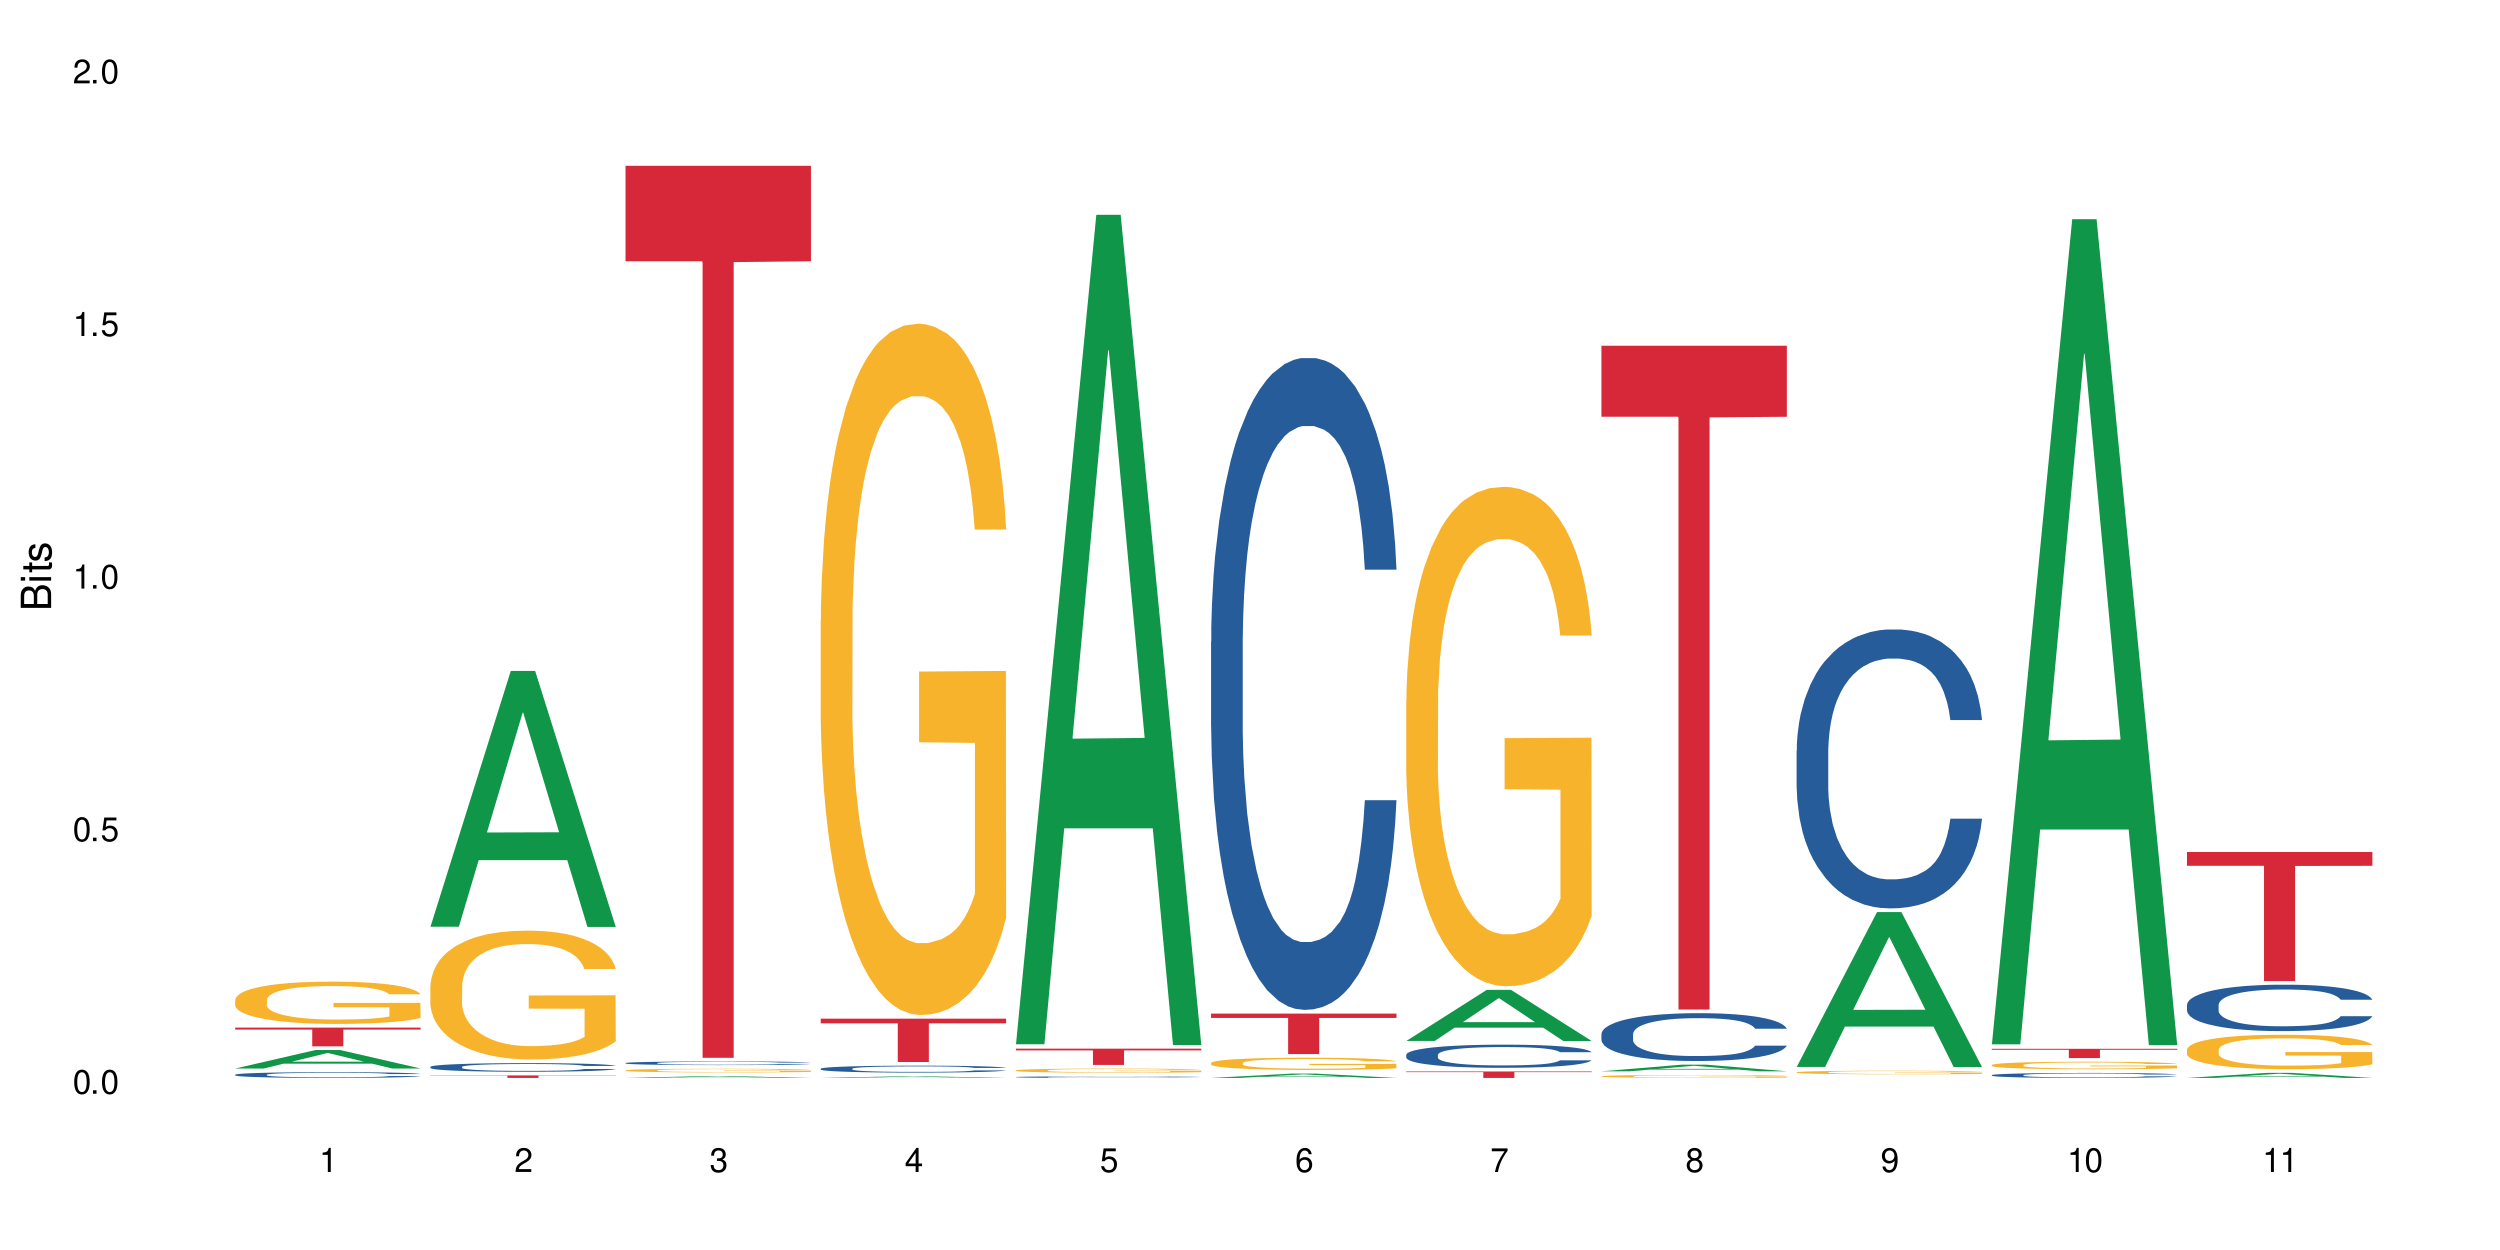 <?xml version="1.0" encoding="UTF-8"?>
<svg xmlns="http://www.w3.org/2000/svg" xmlns:xlink="http://www.w3.org/1999/xlink" width="720" height="360" viewBox="0 0 720 360">
<defs>
<g>
<g id="glyph-0-0">
</g>
<g id="glyph-0-1">
<path d="M 2.641 -6.938 C 2 -6.938 1.422 -6.656 1.078 -6.172 C 0.641 -5.562 0.406 -4.641 0.406 -3.359 C 0.406 -1.016 1.188 0.219 2.641 0.219 C 4.078 0.219 4.859 -1.016 4.859 -3.297 C 4.859 -4.641 4.656 -5.547 4.203 -6.172 C 3.844 -6.656 3.281 -6.938 2.641 -6.938 Z M 2.641 -6.188 C 3.547 -6.188 4 -5.25 4 -3.375 C 4 -1.406 3.562 -0.484 2.625 -0.484 C 1.734 -0.484 1.281 -1.438 1.281 -3.344 C 1.281 -5.25 1.734 -6.188 2.641 -6.188 Z M 2.641 -6.188 "/>
</g>
<g id="glyph-0-2">
<path d="M 1.828 -1 L 0.828 -1 L 0.828 0 L 1.828 0 Z M 1.828 -1 "/>
</g>
<g id="glyph-0-3">
<path d="M 4.562 -6.797 L 1.062 -6.797 L 0.547 -3.094 L 1.328 -3.094 C 1.719 -3.562 2.047 -3.734 2.578 -3.734 C 3.484 -3.734 4.062 -3.109 4.062 -2.094 C 4.062 -1.125 3.484 -0.531 2.578 -0.531 C 1.828 -0.531 1.375 -0.906 1.188 -1.672 L 0.328 -1.672 C 0.453 -1.109 0.547 -0.844 0.75 -0.594 C 1.125 -0.078 1.828 0.219 2.594 0.219 C 3.969 0.219 4.922 -0.781 4.922 -2.219 C 4.922 -3.562 4.031 -4.484 2.719 -4.484 C 2.25 -4.484 1.859 -4.359 1.469 -4.062 L 1.734 -5.969 L 4.562 -5.969 Z M 4.562 -6.797 "/>
</g>
<g id="glyph-0-4">
<path d="M 2.484 -4.938 L 2.484 0 L 3.328 0 L 3.328 -6.938 L 2.766 -6.938 C 2.469 -5.875 2.281 -5.734 0.984 -5.562 L 0.984 -4.938 Z M 2.484 -4.938 "/>
</g>
<g id="glyph-0-5">
<path d="M 4.859 -0.828 L 1.281 -0.828 C 1.359 -1.406 1.672 -1.781 2.5 -2.281 L 3.469 -2.828 C 4.406 -3.344 4.906 -4.062 4.906 -4.906 C 4.906 -5.484 4.672 -6.031 4.266 -6.406 C 3.859 -6.766 3.375 -6.938 2.719 -6.938 C 1.859 -6.938 1.219 -6.625 0.844 -6.031 C 0.609 -5.672 0.5 -5.234 0.484 -4.531 L 1.328 -4.531 C 1.359 -5.016 1.406 -5.281 1.531 -5.516 C 1.75 -5.938 2.188 -6.203 2.703 -6.203 C 3.469 -6.203 4.031 -5.641 4.031 -4.891 C 4.031 -4.344 3.719 -3.859 3.125 -3.516 L 2.234 -3 C 0.812 -2.172 0.406 -1.531 0.328 -0.016 L 4.859 -0.016 Z M 4.859 -0.828 "/>
</g>
<g id="glyph-0-6">
<path d="M 2.125 -3.188 L 2.578 -3.188 C 3.5 -3.188 3.984 -2.766 3.984 -1.922 C 3.984 -1.062 3.469 -0.531 2.594 -0.531 C 1.656 -0.531 1.203 -1 1.156 -2.016 L 0.312 -2.016 C 0.344 -1.453 0.438 -1.094 0.609 -0.781 C 0.953 -0.109 1.625 0.219 2.547 0.219 C 3.953 0.219 4.859 -0.625 4.859 -1.938 C 4.859 -2.828 4.516 -3.297 3.703 -3.594 C 4.344 -3.844 4.656 -4.328 4.656 -5.031 C 4.656 -6.219 3.875 -6.938 2.578 -6.938 C 1.203 -6.938 0.484 -6.172 0.453 -4.703 L 1.297 -4.703 C 1.312 -5.125 1.344 -5.359 1.453 -5.578 C 1.641 -5.969 2.062 -6.203 2.594 -6.203 C 3.344 -6.203 3.797 -5.75 3.797 -5 C 3.797 -4.516 3.609 -4.219 3.25 -4.047 C 3.016 -3.953 2.703 -3.922 2.125 -3.906 Z M 2.125 -3.188 "/>
</g>
<g id="glyph-0-7">
<path d="M 3.141 -1.672 L 3.141 0 L 3.984 0 L 3.984 -1.672 L 4.984 -1.672 L 4.984 -2.438 L 3.984 -2.438 L 3.984 -6.938 L 3.359 -6.938 L 0.266 -2.578 L 0.266 -1.672 Z M 3.141 -2.438 L 1 -2.438 L 3.141 -5.5 Z M 3.141 -2.438 "/>
</g>
<g id="glyph-0-8">
<path d="M 4.781 -5.125 C 4.609 -6.266 3.891 -6.938 2.844 -6.938 C 2.094 -6.938 1.422 -6.578 1.031 -5.953 C 0.594 -5.266 0.406 -4.422 0.406 -3.172 C 0.406 -2 0.578 -1.25 0.984 -0.641 C 1.359 -0.078 1.953 0.219 2.703 0.219 C 3.984 0.219 4.922 -0.75 4.922 -2.094 C 4.922 -3.375 4.062 -4.281 2.844 -4.281 C 2.172 -4.281 1.641 -4.031 1.281 -3.516 C 1.281 -5.234 1.828 -6.188 2.797 -6.188 C 3.391 -6.188 3.797 -5.797 3.938 -5.125 Z M 2.734 -3.531 C 3.547 -3.531 4.062 -2.953 4.062 -2.031 C 4.062 -1.156 3.484 -0.531 2.703 -0.531 C 1.922 -0.531 1.328 -1.188 1.328 -2.078 C 1.328 -2.938 1.906 -3.531 2.734 -3.531 Z M 2.734 -3.531 "/>
</g>
<g id="glyph-0-9">
<path d="M 4.984 -6.797 L 0.438 -6.797 L 0.438 -5.969 L 4.109 -5.969 C 2.5 -3.656 1.828 -2.234 1.328 0 L 2.219 0 C 2.594 -2.172 3.453 -4.047 4.984 -6.094 Z M 4.984 -6.797 "/>
</g>
<g id="glyph-0-10">
<path d="M 3.75 -3.656 C 4.469 -4.094 4.688 -4.438 4.688 -5.078 C 4.688 -6.172 3.844 -6.938 2.641 -6.938 C 1.438 -6.938 0.594 -6.172 0.594 -5.094 C 0.594 -4.438 0.812 -4.094 1.516 -3.656 C 0.734 -3.266 0.359 -2.703 0.359 -1.922 C 0.359 -0.656 1.281 0.219 2.641 0.219 C 3.984 0.219 4.922 -0.656 4.922 -1.922 C 4.922 -2.703 4.531 -3.266 3.75 -3.656 Z M 2.641 -6.188 C 3.359 -6.188 3.812 -5.75 3.812 -5.062 C 3.812 -4.406 3.344 -3.984 2.641 -3.984 C 1.922 -3.984 1.453 -4.406 1.453 -5.078 C 1.453 -5.75 1.922 -6.188 2.641 -6.188 Z M 2.641 -3.266 C 3.484 -3.266 4.062 -2.719 4.062 -1.906 C 4.062 -1.078 3.484 -0.531 2.625 -0.531 C 1.797 -0.531 1.219 -1.094 1.219 -1.906 C 1.219 -2.719 1.781 -3.266 2.641 -3.266 Z M 2.641 -3.266 "/>
</g>
<g id="glyph-0-11">
<path d="M 0.516 -1.578 C 0.672 -0.453 1.406 0.219 2.438 0.219 C 3.188 0.219 3.859 -0.141 4.266 -0.766 C 4.688 -1.453 4.891 -2.297 4.891 -3.547 C 4.891 -4.719 4.703 -5.453 4.312 -6.078 C 3.938 -6.641 3.344 -6.938 2.594 -6.938 C 1.297 -6.938 0.359 -5.969 0.359 -4.625 C 0.359 -3.344 1.234 -2.453 2.453 -2.453 C 3.094 -2.453 3.578 -2.672 4.016 -3.203 C 4 -1.484 3.469 -0.531 2.5 -0.531 C 1.906 -0.531 1.484 -0.906 1.359 -1.578 Z M 2.578 -6.203 C 3.375 -6.203 3.969 -5.531 3.969 -4.641 C 3.969 -3.797 3.391 -3.188 2.547 -3.188 C 1.734 -3.188 1.234 -3.766 1.234 -4.688 C 1.234 -5.562 1.797 -6.203 2.578 -6.203 Z M 2.578 -6.203 "/>
</g>
<g id="glyph-1-0">
</g>
<g id="glyph-1-1">
<path d="M 0 -0.953 L 0 -4.891 C 0 -5.719 -0.234 -6.344 -0.734 -6.797 C -1.188 -7.234 -1.812 -7.469 -2.5 -7.469 C -3.547 -7.469 -4.188 -7 -4.625 -5.875 C -4.984 -6.688 -5.625 -7.094 -6.531 -7.094 C -7.172 -7.094 -7.734 -6.859 -8.141 -6.391 C -8.562 -5.922 -8.75 -5.344 -8.75 -4.5 L -8.75 -0.953 Z M -4.984 -2.062 L -7.766 -2.062 L -7.766 -4.219 C -7.766 -4.844 -7.688 -5.203 -7.453 -5.5 C -7.219 -5.812 -6.859 -5.969 -6.375 -5.969 C -5.891 -5.969 -5.531 -5.812 -5.297 -5.5 C -5.062 -5.203 -4.984 -4.844 -4.984 -4.219 Z M -0.984 -2.062 L -4 -2.062 L -4 -4.781 C -4 -5.766 -3.438 -6.359 -2.484 -6.359 C -1.547 -6.359 -0.984 -5.766 -0.984 -4.781 Z M -0.984 -2.062 "/>
</g>
<g id="glyph-1-2">
<path d="M -6.281 -1.797 L -6.281 -0.797 L 0 -0.797 L 0 -1.797 Z M -8.75 -1.797 L -8.75 -0.797 L -7.484 -0.797 L -7.484 -1.797 Z M -8.75 -1.797 "/>
</g>
<g id="glyph-1-3">
<path d="M -6.281 -3.047 L -6.281 -2.016 L -8.016 -2.016 L -8.016 -1.016 L -6.281 -1.016 L -6.281 -0.172 L -5.469 -0.172 L -5.469 -1.016 L -0.719 -1.016 C -0.078 -1.016 0.281 -1.453 0.281 -2.234 C 0.281 -2.5 0.25 -2.719 0.188 -3.047 L -0.641 -3.047 C -0.609 -2.906 -0.594 -2.766 -0.594 -2.562 C -0.594 -2.141 -0.719 -2.016 -1.156 -2.016 L -5.469 -2.016 L -5.469 -3.047 Z M -6.281 -3.047 "/>
</g>
<g id="glyph-1-4">
<path d="M -4.531 -5.25 C -5.766 -5.25 -6.469 -4.422 -6.469 -2.969 C -6.469 -1.516 -5.719 -0.562 -4.547 -0.562 C -3.562 -0.562 -3.094 -1.062 -2.734 -2.562 L -2.516 -3.484 C -2.344 -4.188 -2.094 -4.469 -1.641 -4.469 C -1.047 -4.469 -0.641 -3.875 -0.641 -3 C -0.641 -2.453 -0.797 -2 -1.062 -1.75 C -1.25 -1.594 -1.422 -1.531 -1.875 -1.469 L -1.875 -0.406 C -0.422 -0.453 0.281 -1.266 0.281 -2.922 C 0.281 -4.5 -0.5 -5.516 -1.719 -5.516 C -2.656 -5.516 -3.172 -4.984 -3.469 -3.734 L -3.703 -2.766 C -3.891 -1.953 -4.156 -1.609 -4.594 -1.609 C -5.188 -1.609 -5.547 -2.125 -5.547 -2.938 C -5.547 -3.75 -5.203 -4.172 -4.531 -4.203 Z M -4.531 -5.25 "/>
</g>
</g>
</defs>
<rect x="-72" y="-36" width="864" height="432" fill="rgb(100%, 100%, 100%)" fill-opacity="1"/>
<path fill-rule="nonzero" fill="rgb(6.275%, 58.824%, 28.235%)" fill-opacity="1" d="M 67.73 307.73 L 67.789 307.723 L 90.895 302.395 L 97.91 302.395 L 121.133 307.734 L 112.973 307.734 L 107.152 306.34 L 81.652 306.34 L 75.945 307.73 L 67.73 307.73 L 84.105 305.762 L 104.816 305.758 L 94.488 303.266 L 94.375 303.262 L 94.262 303.277 L 84.047 305.758 L 84.105 305.762 Z M 67.73 307.73 "/>
<path fill-rule="nonzero" fill="rgb(14.51%, 36.078%, 60%)" fill-opacity="1" d="M 67.73 309.508 L 67.797 309.508 L 67.797 309.469 L 67.992 309.414 L 68.449 309.34 L 68.902 309.289 L 70.074 309.199 L 71.703 309.113 L 73.398 309.047 L 74.633 309.008 L 75.742 308.98 L 78.281 308.922 L 79.91 308.895 L 81.668 308.867 L 83.816 308.844 L 85.379 308.828 L 88.895 308.805 L 91.5 308.793 L 93.52 308.789 L 97.883 308.789 L 100.488 308.793 L 102.375 308.801 L 104.461 308.812 L 106.219 308.828 L 109.281 308.859 L 112.016 308.902 L 113.254 308.926 L 115.207 308.973 L 116.703 309.02 L 117.746 309.059 L 118.918 309.113 L 119.961 309.184 L 120.742 309.262 L 121.133 309.324 L 112.016 309.324 L 111.559 309.266 L 111.039 309.219 L 110.062 309.156 L 109.086 309.113 L 107.715 309.066 L 106.48 309.039 L 104.785 309.012 L 103.289 308.992 L 101.727 308.98 L 100.227 308.969 L 97.363 308.961 L 94.039 308.961 L 92.805 308.965 L 90.262 308.977 L 88.895 308.988 L 86.941 309.008 L 85.574 309.027 L 83.945 309.059 L 82.84 309.082 L 81.473 309.121 L 80.496 309.156 L 79.387 309.207 L 78.738 309.246 L 78.152 309.289 L 77.629 309.336 L 77.238 309.391 L 76.977 309.445 L 76.848 309.5 L 76.848 309.734 L 76.977 309.789 L 77.305 309.852 L 78.152 309.945 L 79.387 310.023 L 80.82 310.086 L 82.188 310.133 L 82.969 310.152 L 84.012 310.18 L 85.641 310.207 L 87.984 310.238 L 89.352 310.25 L 91.438 310.262 L 93.586 310.27 L 96.449 310.27 L 98.988 310.262 L 100.684 310.254 L 102.441 310.242 L 104.852 310.219 L 106.348 310.195 L 107.652 310.164 L 108.629 310.137 L 109.281 310.113 L 110.258 310.066 L 111.039 310.016 L 111.625 309.961 L 112.016 309.91 L 121.133 309.91 L 120.742 309.969 L 120.156 310.027 L 119.57 310.074 L 118.656 310.125 L 117.613 310.172 L 116.117 310.227 L 114.879 310.262 L 113.254 310.297 L 111.754 310.328 L 110.125 310.352 L 107.715 310.383 L 106.152 310.398 L 104.461 310.41 L 102.441 310.422 L 99.902 310.434 L 97.168 310.441 L 94.625 310.441 L 91.891 310.438 L 89.871 310.434 L 87.203 310.418 L 83.883 310.391 L 81.473 310.363 L 79.582 310.336 L 77.957 310.305 L 76.133 310.262 L 73.789 310.195 L 72.355 310.145 L 71.379 310.102 L 70.27 310.043 L 69.488 309.992 L 68.578 309.906 L 67.926 309.801 L 67.73 309.715 Z M 67.73 309.508 "/>
<path fill-rule="nonzero" fill="rgb(96.863%, 70.196%, 16.863%)" fill-opacity="1" d="M 67.73 287.93 L 67.797 287.918 L 67.797 287.699 L 68.055 287.199 L 68.707 286.508 L 69.555 285.941 L 70.465 285.496 L 71.051 285.266 L 72.027 284.93 L 72.875 284.688 L 75.023 284.188 L 77.762 283.719 L 79.258 283.52 L 80.949 283.332 L 83.359 283.121 L 84.469 283.043 L 87.855 282.863 L 91.695 282.754 L 95.93 282.719 L 97.883 282.73 L 100.555 282.773 L 104.199 282.898 L 106.285 283.008 L 107.91 283.121 L 109.605 283.266 L 111.688 283.484 L 113.645 283.754 L 115.207 284.02 L 116.77 284.352 L 118.07 284.707 L 119.18 285.098 L 120.156 285.562 L 120.742 285.953 L 121.133 286.34 L 112.078 286.34 L 111.559 285.953 L 110.973 285.652 L 109.996 285.285 L 109.02 285.02 L 108.043 284.809 L 106.219 284.52 L 104.656 284.34 L 102.703 284.188 L 100.812 284.086 L 98.664 284.02 L 97.363 283.996 L 93.91 283.996 L 90.785 284.074 L 88.961 284.164 L 87.66 284.254 L 85.836 284.418 L 84.727 284.555 L 84.078 284.641 L 82.125 284.984 L 80.82 285.297 L 80.105 285.508 L 79.191 285.84 L 78.543 286.141 L 77.824 286.586 L 77.434 286.918 L 76.914 287.676 L 76.848 289.676 L 77.043 290.098 L 77.434 290.555 L 77.957 290.953 L 78.738 291.375 L 79.52 291.699 L 80.887 292.129 L 82.059 292.418 L 82.969 292.609 L 84.727 292.91 L 85.445 293.008 L 87.137 293.207 L 88.895 293.363 L 91.047 293.496 L 92.672 293.562 L 95.277 293.621 L 98.598 293.621 L 102.508 293.555 L 104.98 293.465 L 106.676 293.375 L 107.781 293.297 L 109.148 293.176 L 110.125 293.062 L 111.039 292.941 L 112.145 292.754 L 112.145 290.098 L 96.059 290.086 L 96.059 288.84 L 121.066 288.832 L 121.133 293.176 L 119.766 293.477 L 118.07 293.766 L 116.441 293.984 L 114.75 294.176 L 112.34 294.387 L 110.387 294.52 L 107.391 294.676 L 104.656 294.773 L 101.789 294.844 L 99.25 294.875 L 96.254 294.887 L 93.586 294.863 L 90.719 294.797 L 88.441 294.707 L 86.355 294.598 L 84.273 294.453 L 81.668 294.219 L 79.973 294.031 L 78.215 293.797 L 76.457 293.52 L 74.895 293.219 L 73.852 292.984 L 72.812 292.719 L 71.703 292.387 L 70.66 292.008 L 69.879 291.664 L 69.164 291.273 L 68.645 290.91 L 68.121 290.41 L 67.859 290.008 L 67.73 289.664 Z M 67.73 287.93 "/>
<path fill-rule="nonzero" fill="rgb(83.922%, 15.686%, 22.353%)" fill-opacity="1" d="M 67.73 295.941 L 121.133 295.941 L 121.133 296.52 L 98.875 296.523 L 98.875 301.34 L 89.922 301.34 L 89.922 296.527 L 89.793 296.52 L 67.73 296.52 Z M 67.73 295.941 "/>
<path fill-rule="nonzero" fill="rgb(6.275%, 58.824%, 28.235%)" fill-opacity="1" d="M 123.941 266.895 L 124 266.828 L 147.105 193.234 L 154.125 193.234 L 177.344 266.965 L 169.184 266.965 L 163.367 247.719 L 137.863 247.719 L 132.156 266.895 L 123.941 266.895 L 140.316 239.758 L 161.027 239.688 L 150.699 205.281 L 150.586 205.211 L 150.473 205.422 L 140.258 239.688 L 140.316 239.758 Z M 123.941 266.895 "/>
<path fill-rule="nonzero" fill="rgb(14.51%, 36.078%, 60%)" fill-opacity="1" d="M 123.941 307.262 L 124.008 307.262 L 124.008 307.207 L 124.203 307.121 L 124.66 307.012 L 125.113 306.934 L 126.285 306.801 L 127.914 306.672 L 129.609 306.57 L 130.844 306.512 L 131.953 306.465 L 134.492 306.383 L 136.121 306.34 L 137.879 306.301 L 140.027 306.262 L 141.59 306.238 L 145.109 306.203 L 147.711 306.188 L 149.73 306.18 L 154.094 306.18 L 156.699 306.188 L 158.59 306.199 L 160.672 306.219 L 162.43 306.238 L 165.492 306.289 L 168.227 306.352 L 169.465 306.391 L 171.418 306.461 L 172.914 306.527 L 173.957 306.586 L 175.129 306.672 L 176.172 306.773 L 176.953 306.891 L 177.344 306.988 L 168.227 306.988 L 167.77 306.898 L 167.25 306.824 L 166.273 306.734 L 165.297 306.668 L 163.93 306.602 L 162.691 306.559 L 160.996 306.516 L 159.5 306.488 L 157.938 306.465 L 156.438 306.453 L 153.574 306.438 L 150.254 306.438 L 149.016 306.445 L 146.477 306.461 L 145.109 306.477 L 143.152 306.512 L 141.785 306.539 L 140.156 306.586 L 139.051 306.625 L 137.684 306.684 L 136.707 306.734 L 135.598 306.809 L 134.949 306.867 L 134.363 306.93 L 133.84 307.008 L 133.449 307.086 L 133.191 307.168 L 133.059 307.25 L 133.059 307.605 L 133.191 307.688 L 133.516 307.781 L 134.363 307.922 L 135.598 308.043 L 137.031 308.137 L 138.398 308.203 L 139.18 308.238 L 140.223 308.273 L 141.852 308.32 L 144.195 308.363 L 145.562 308.383 L 147.648 308.402 L 149.797 308.41 L 152.66 308.41 L 155.203 308.402 L 156.895 308.391 L 158.652 308.371 L 161.062 308.332 L 162.559 308.297 L 163.863 308.254 L 164.84 308.211 L 165.492 308.172 L 166.469 308.102 L 167.25 308.023 L 167.836 307.945 L 168.227 307.867 L 177.344 307.867 L 176.953 307.961 L 176.367 308.047 L 175.781 308.113 L 174.867 308.195 L 173.828 308.266 L 172.328 308.344 L 171.09 308.395 L 169.465 308.453 L 167.965 308.496 L 166.336 308.535 L 163.93 308.582 L 162.363 308.602 L 160.672 308.625 L 158.652 308.641 L 156.113 308.656 L 153.379 308.668 L 150.84 308.668 L 148.102 308.664 L 146.086 308.656 L 143.414 308.637 L 140.094 308.594 L 137.684 308.551 L 135.793 308.508 L 134.168 308.461 L 132.344 308.402 L 130 308.301 L 128.566 308.223 L 127.59 308.16 L 126.48 308.07 L 125.699 307.992 L 124.789 307.863 L 124.137 307.703 L 123.941 307.578 Z M 123.941 307.262 "/>
<path fill-rule="nonzero" fill="rgb(96.863%, 70.196%, 16.863%)" fill-opacity="1" d="M 123.941 283.914 L 124.008 283.879 L 124.008 283.199 L 124.27 281.676 L 124.918 279.574 L 125.766 277.848 L 126.676 276.492 L 127.266 275.781 L 128.242 274.762 L 129.086 274.02 L 131.234 272.492 L 133.973 271.07 L 135.469 270.461 L 137.164 269.883 L 139.57 269.238 L 140.68 269.004 L 144.066 268.461 L 147.906 268.121 L 152.141 268.02 L 154.094 268.055 L 156.766 268.188 L 160.41 268.562 L 162.496 268.902 L 164.125 269.238 L 165.816 269.68 L 167.902 270.359 L 169.855 271.172 L 171.418 271.984 L 172.98 273 L 174.281 274.086 L 175.391 275.27 L 176.367 276.695 L 176.953 277.879 L 177.344 279.066 L 168.293 279.066 L 167.77 277.879 L 167.184 276.965 L 166.207 275.848 L 165.23 275.035 L 164.254 274.391 L 162.43 273.508 L 160.867 272.969 L 158.914 272.492 L 157.023 272.188 L 154.875 271.984 L 153.574 271.918 L 150.121 271.918 L 146.996 272.152 L 145.172 272.426 L 143.871 272.695 L 142.047 273.203 L 140.941 273.609 L 140.289 273.883 L 138.336 274.934 L 137.031 275.883 L 136.316 276.523 L 135.402 277.543 L 134.754 278.457 L 134.035 279.812 L 133.645 280.828 L 133.125 283.133 L 133.059 289.234 L 133.254 290.52 L 133.645 291.91 L 134.168 293.129 L 134.949 294.418 L 135.73 295.398 L 137.098 296.723 L 138.27 297.602 L 139.18 298.18 L 140.941 299.094 L 141.656 299.398 L 143.348 300.008 L 145.109 300.484 L 147.258 300.891 L 148.883 301.094 L 151.488 301.262 L 154.812 301.262 L 158.719 301.059 L 161.191 300.789 L 162.887 300.516 L 163.992 300.277 L 165.359 299.906 L 166.336 299.566 L 167.25 299.195 L 168.355 298.617 L 168.355 290.52 L 152.27 290.484 L 152.27 286.691 L 177.277 286.656 L 177.344 299.906 L 175.977 300.82 L 174.281 301.703 L 172.656 302.379 L 170.961 302.957 L 168.551 303.602 L 166.598 304.008 L 163.602 304.48 L 160.867 304.785 L 158 304.988 L 155.461 305.09 L 152.465 305.125 L 149.797 305.059 L 146.93 304.855 L 144.652 304.582 L 142.566 304.242 L 140.484 303.805 L 137.879 303.09 L 136.188 302.516 L 134.426 301.805 L 132.668 300.957 L 131.105 300.043 L 130.062 299.332 L 129.023 298.516 L 127.914 297.5 L 126.871 296.348 L 126.09 295.297 L 125.375 294.113 L 124.855 292.992 L 124.332 291.469 L 124.074 290.25 L 123.941 289.199 Z M 123.941 283.914 "/>
<path fill-rule="nonzero" fill="rgb(83.922%, 15.686%, 22.353%)" fill-opacity="1" d="M 123.941 309.723 L 177.344 309.723 L 177.344 309.801 L 155.086 309.801 L 155.086 310.441 L 146.133 310.441 L 146.133 309.801 L 123.941 309.801 Z M 123.941 309.723 "/>
<path fill-rule="nonzero" fill="rgb(6.275%, 58.824%, 28.235%)" fill-opacity="1" d="M 180.152 310.441 L 180.211 310.441 L 203.316 309.914 L 210.336 309.914 L 233.555 310.441 L 225.395 310.441 L 219.578 310.305 L 194.074 310.305 L 188.371 310.441 L 180.152 310.441 L 196.527 310.246 L 217.238 310.246 L 206.91 310 L 206.684 310 L 196.473 310.246 L 196.527 310.246 Z M 180.152 310.441 "/>
<path fill-rule="nonzero" fill="rgb(14.51%, 36.078%, 60%)" fill-opacity="1" d="M 180.152 306.152 L 180.219 306.152 L 180.219 306.129 L 180.414 306.094 L 180.871 306.047 L 181.324 306.016 L 182.5 305.957 L 184.125 305.902 L 185.82 305.859 L 187.059 305.836 L 188.164 305.816 L 190.703 305.781 L 192.332 305.762 L 194.09 305.746 L 196.238 305.73 L 197.801 305.719 L 201.32 305.703 L 203.922 305.695 L 210.305 305.695 L 212.91 305.699 L 214.801 305.703 L 216.883 305.711 L 218.641 305.719 L 221.703 305.738 L 224.438 305.766 L 225.676 305.781 L 227.629 305.812 L 229.125 305.84 L 230.168 305.867 L 231.34 305.902 L 232.383 305.945 L 233.164 305.996 L 233.555 306.035 L 224.438 306.035 L 223.98 305.996 L 223.461 305.969 L 222.484 305.93 L 221.508 305.898 L 220.141 305.871 L 218.902 305.855 L 217.207 305.836 L 215.711 305.824 L 214.148 305.816 L 212.648 305.809 L 209.785 305.805 L 205.227 305.805 L 202.688 305.812 L 201.32 305.82 L 199.363 305.832 L 197.996 305.848 L 196.371 305.867 L 195.262 305.883 L 193.895 305.906 L 192.918 305.93 L 191.812 305.961 L 191.16 305.984 L 190.574 306.012 L 190.051 306.043 L 189.66 306.078 L 189.402 306.113 L 189.27 306.148 L 189.27 306.297 L 189.402 306.332 L 189.727 306.371 L 190.574 306.43 L 191.812 306.484 L 193.242 306.523 L 194.609 306.551 L 195.395 306.566 L 196.434 306.582 L 198.062 306.602 L 200.406 306.621 L 201.773 306.629 L 203.859 306.637 L 206.008 306.641 L 208.875 306.641 L 211.414 306.637 L 213.105 306.629 L 214.863 306.621 L 217.273 306.605 L 218.773 306.59 L 220.074 306.574 L 221.051 306.555 L 221.703 306.539 L 222.68 306.508 L 223.461 306.477 L 224.047 306.441 L 224.438 306.41 L 233.555 306.41 L 233.164 306.449 L 232.578 306.484 L 231.992 306.512 L 231.082 306.547 L 230.039 306.578 L 228.539 306.609 L 227.305 306.633 L 225.676 306.656 L 224.176 306.676 L 222.551 306.691 L 220.141 306.711 L 218.578 306.723 L 216.883 306.73 L 214.863 306.738 L 212.324 306.742 L 209.59 306.746 L 207.051 306.75 L 204.316 306.746 L 202.297 306.742 L 199.625 306.734 L 196.305 306.719 L 193.895 306.699 L 192.008 306.68 L 190.379 306.66 L 188.555 306.637 L 186.211 306.594 L 184.777 306.559 L 183.801 306.531 L 182.695 306.496 L 181.914 306.461 L 181 306.406 L 180.348 306.34 L 180.152 306.285 Z M 180.152 306.152 "/>
<path fill-rule="nonzero" fill="rgb(96.863%, 70.196%, 16.863%)" fill-opacity="1" d="M 180.152 308.254 L 180.219 308.254 L 180.219 308.234 L 180.48 308.191 L 181.129 308.133 L 181.977 308.082 L 182.891 308.043 L 183.477 308.023 L 184.453 307.996 L 185.297 307.973 L 187.449 307.93 L 190.184 307.891 L 191.68 307.875 L 193.375 307.855 L 195.785 307.84 L 196.891 307.832 L 200.277 307.816 L 204.121 307.809 L 208.352 307.805 L 210.305 307.805 L 212.977 307.809 L 216.621 307.82 L 218.707 307.828 L 220.336 307.84 L 222.027 307.852 L 224.113 307.871 L 226.066 307.895 L 227.629 307.918 L 229.191 307.945 L 230.492 307.977 L 231.602 308.012 L 232.578 308.051 L 233.164 308.086 L 233.555 308.117 L 224.504 308.117 L 223.98 308.086 L 223.395 308.059 L 222.418 308.027 L 221.441 308.004 L 220.465 307.984 L 218.641 307.961 L 217.078 307.945 L 215.125 307.93 L 213.238 307.922 L 211.086 307.918 L 209.785 307.914 L 206.332 307.914 L 203.207 307.922 L 201.383 307.93 L 200.082 307.938 L 198.258 307.953 L 197.152 307.961 L 196.5 307.969 L 194.547 308 L 193.242 308.027 L 192.527 308.047 L 191.617 308.074 L 190.965 308.102 L 190.246 308.141 L 189.855 308.168 L 189.336 308.234 L 189.27 308.406 L 189.465 308.445 L 189.855 308.484 L 190.379 308.52 L 191.16 308.555 L 191.941 308.582 L 193.309 308.621 L 194.48 308.645 L 195.395 308.66 L 197.152 308.688 L 197.867 308.695 L 199.562 308.715 L 201.32 308.727 L 203.469 308.738 L 205.098 308.746 L 207.699 308.75 L 211.023 308.75 L 214.93 308.742 L 217.402 308.734 L 219.098 308.727 L 220.203 308.723 L 221.57 308.711 L 222.551 308.699 L 223.461 308.691 L 224.566 308.676 L 224.566 308.445 L 208.484 308.441 L 208.484 308.336 L 233.488 308.332 L 233.555 308.711 L 232.188 308.738 L 230.492 308.762 L 228.867 308.781 L 227.172 308.797 L 224.762 308.816 L 222.809 308.828 L 219.812 308.84 L 217.078 308.848 L 214.215 308.855 L 211.672 308.859 L 208.68 308.859 L 206.008 308.855 L 203.141 308.852 L 200.863 308.844 L 198.777 308.832 L 196.695 308.82 L 194.09 308.801 L 192.398 308.785 L 190.641 308.766 L 188.879 308.742 L 187.316 308.715 L 186.277 308.695 L 185.234 308.672 L 184.125 308.641 L 183.086 308.609 L 182.305 308.578 L 181.586 308.547 L 181.066 308.516 L 180.543 308.469 L 180.285 308.438 L 180.152 308.406 Z M 180.152 308.254 "/>
<path fill-rule="nonzero" fill="rgb(83.922%, 15.686%, 22.353%)" fill-opacity="1" d="M 180.152 47.75 L 233.555 47.75 L 233.555 75.246 L 211.301 75.488 L 211.301 304.641 L 202.344 304.641 L 202.344 75.73 L 202.215 75.246 L 180.152 75.246 Z M 180.152 47.75 "/>
<path fill-rule="nonzero" fill="rgb(6.275%, 58.824%, 28.235%)" fill-opacity="1" d="M 236.367 310.441 L 236.422 310.441 L 259.527 309.969 L 266.547 309.969 L 289.766 310.441 L 281.609 310.441 L 275.789 310.316 L 250.285 310.316 L 244.582 310.441 L 236.367 310.441 L 252.738 310.266 L 273.449 310.266 L 263.121 310.047 L 262.895 310.047 L 252.684 310.266 L 252.738 310.266 Z M 236.367 310.441 "/>
<path fill-rule="nonzero" fill="rgb(14.51%, 36.078%, 60%)" fill-opacity="1" d="M 236.367 307.781 L 236.43 307.781 L 236.43 307.738 L 236.625 307.668 L 237.082 307.582 L 237.539 307.52 L 238.711 307.41 L 240.34 307.309 L 242.031 307.227 L 243.27 307.18 L 244.375 307.145 L 246.914 307.074 L 248.543 307.039 L 250.301 307.008 L 252.449 306.977 L 254.016 306.961 L 257.531 306.93 L 260.137 306.918 L 262.152 306.914 L 266.516 306.914 L 269.121 306.918 L 271.012 306.93 L 273.094 306.945 L 274.852 306.961 L 277.914 307 L 280.648 307.051 L 281.887 307.082 L 283.84 307.137 L 285.34 307.191 L 286.379 307.238 L 287.551 307.309 L 288.594 307.391 L 289.375 307.484 L 289.766 307.562 L 280.648 307.562 L 280.191 307.488 L 279.672 307.434 L 278.695 307.355 L 277.719 307.305 L 276.352 307.25 L 275.113 307.215 L 273.422 307.18 L 271.922 307.16 L 270.359 307.145 L 268.863 307.133 L 265.996 307.121 L 262.676 307.121 L 261.438 307.125 L 258.898 307.141 L 257.531 307.152 L 255.578 307.18 L 254.211 307.203 L 252.582 307.238 L 251.473 307.27 L 250.105 307.316 L 249.129 307.359 L 248.023 307.418 L 247.371 307.465 L 246.785 307.516 L 246.266 307.578 L 245.875 307.641 L 245.613 307.707 L 245.484 307.773 L 245.484 308.059 L 245.613 308.125 L 245.938 308.199 L 246.785 308.312 L 248.023 308.41 L 249.457 308.484 L 250.824 308.539 L 251.605 308.566 L 252.645 308.594 L 254.273 308.633 L 256.617 308.668 L 257.984 308.684 L 260.07 308.699 L 262.219 308.703 L 265.086 308.703 L 267.625 308.699 L 269.316 308.688 L 271.074 308.672 L 273.484 308.645 L 274.984 308.613 L 276.285 308.578 L 277.262 308.543 L 277.914 308.516 L 278.891 308.457 L 279.672 308.395 L 280.258 308.332 L 280.648 308.27 L 289.766 308.27 L 289.375 308.344 L 288.789 308.414 L 288.203 308.469 L 287.293 308.531 L 286.25 308.586 L 284.75 308.652 L 283.516 308.695 L 281.887 308.738 L 280.387 308.773 L 278.762 308.805 L 276.352 308.844 L 274.789 308.859 L 273.094 308.875 L 271.074 308.891 L 268.535 308.902 L 265.801 308.91 L 263.262 308.914 L 260.527 308.91 L 258.508 308.902 L 255.836 308.887 L 252.516 308.852 L 250.105 308.816 L 248.219 308.785 L 246.59 308.746 L 244.766 308.699 L 242.422 308.617 L 240.988 308.555 L 240.012 308.504 L 238.906 308.434 L 238.125 308.367 L 237.211 308.266 L 236.562 308.137 L 236.367 308.035 Z M 236.367 307.781 "/>
<path fill-rule="nonzero" fill="rgb(96.863%, 70.196%, 16.863%)" fill-opacity="1" d="M 236.367 178.5 L 236.43 178.316 L 236.43 174.68 L 236.691 166.5 L 237.344 155.227 L 238.188 145.953 L 239.102 138.68 L 239.688 134.859 L 240.664 129.406 L 241.512 125.406 L 243.66 117.223 L 246.395 109.586 L 247.891 106.312 L 249.586 103.223 L 251.996 99.766 L 253.102 98.496 L 256.488 95.586 L 260.332 93.766 L 264.562 93.223 L 266.516 93.402 L 269.188 94.129 L 272.836 96.129 L 274.918 97.949 L 276.547 99.766 L 278.238 102.133 L 280.324 105.77 L 282.277 110.133 L 283.84 114.496 L 285.402 119.949 L 286.707 125.77 L 287.812 132.133 L 288.789 139.77 L 289.375 146.133 L 289.766 152.496 L 280.715 152.496 L 280.191 146.133 L 279.605 141.223 L 278.629 135.223 L 277.652 130.859 L 276.676 127.406 L 274.852 122.68 L 273.289 119.77 L 271.336 117.223 L 269.449 115.586 L 267.301 114.496 L 265.996 114.133 L 262.543 114.133 L 259.418 115.406 L 257.594 116.859 L 256.293 118.312 L 254.469 121.043 L 253.363 123.223 L 252.711 124.68 L 250.758 130.316 L 249.457 135.406 L 248.738 138.859 L 247.828 144.316 L 247.176 149.227 L 246.461 156.5 L 246.07 161.953 L 245.547 174.316 L 245.484 207.047 L 245.68 213.957 L 246.07 221.41 L 246.59 227.957 L 247.371 234.867 L 248.152 240.141 L 249.52 247.23 L 250.691 251.957 L 251.605 255.051 L 253.363 259.957 L 254.078 261.594 L 255.773 264.867 L 257.531 267.414 L 259.68 269.598 L 261.309 270.688 L 263.914 271.598 L 267.234 271.598 L 271.141 270.504 L 273.617 269.051 L 275.309 267.598 L 276.418 266.324 L 277.785 264.324 L 278.762 262.504 L 279.672 260.504 L 280.781 257.414 L 280.781 213.957 L 264.695 213.773 L 264.695 193.41 L 289.699 193.227 L 289.766 264.324 L 288.398 269.23 L 286.707 273.961 L 285.078 277.598 L 283.383 280.688 L 280.977 284.141 L 279.02 286.324 L 276.023 288.871 L 273.289 290.508 L 270.426 291.598 L 267.887 292.145 L 264.891 292.324 L 262.219 291.961 L 259.355 290.871 L 257.074 289.414 L 254.992 287.598 L 252.906 285.234 L 250.301 281.414 L 248.609 278.324 L 246.852 274.504 L 245.094 269.961 L 243.527 265.051 L 242.488 261.23 L 241.445 256.867 L 240.34 251.414 L 239.297 245.23 L 238.516 239.594 L 237.797 233.23 L 237.277 227.23 L 236.758 219.047 L 236.496 212.5 L 236.367 206.863 Z M 236.367 178.5 "/>
<path fill-rule="nonzero" fill="rgb(83.922%, 15.686%, 22.353%)" fill-opacity="1" d="M 236.367 293.379 L 289.766 293.379 L 289.766 294.715 L 267.512 294.727 L 267.512 305.859 L 258.555 305.859 L 258.555 294.738 L 258.426 294.715 L 236.367 294.715 Z M 236.367 293.379 "/>
<path fill-rule="nonzero" fill="rgb(6.275%, 58.824%, 28.235%)" fill-opacity="1" d="M 292.578 300.742 L 292.633 300.516 L 315.738 61.867 L 322.758 61.867 L 345.977 300.965 L 337.82 300.965 L 332 238.551 L 306.496 238.551 L 300.793 300.742 L 292.578 300.742 L 308.949 212.734 L 329.66 212.512 L 319.336 100.93 L 319.219 100.707 L 319.105 101.379 L 308.895 212.512 L 308.949 212.734 Z M 292.578 300.742 "/>
<path fill-rule="nonzero" fill="rgb(14.51%, 36.078%, 60%)" fill-opacity="1" d="M 292.578 310.191 L 292.641 310.191 L 292.641 310.184 L 292.836 310.168 L 293.293 310.148 L 293.75 310.133 L 294.922 310.109 L 296.551 310.086 L 298.242 310.07 L 299.48 310.059 L 300.586 310.051 L 303.125 310.035 L 304.754 310.027 L 306.512 310.02 L 308.664 310.016 L 310.227 310.012 L 313.742 310.004 L 316.348 310 L 325.332 310 L 327.223 310.004 L 329.305 310.008 L 331.066 310.012 L 334.125 310.02 L 336.859 310.031 L 338.098 310.039 L 340.051 310.051 L 341.551 310.062 L 342.59 310.07 L 343.762 310.086 L 344.805 310.105 L 345.586 310.125 L 345.977 310.145 L 336.859 310.145 L 336.406 310.129 L 335.883 310.113 L 334.906 310.098 L 333.93 310.086 L 332.562 310.074 L 331.324 310.066 L 329.633 310.059 L 328.133 310.055 L 326.57 310.051 L 325.074 310.047 L 317.648 310.047 L 315.109 310.051 L 313.742 310.055 L 311.789 310.059 L 310.422 310.062 L 308.793 310.07 L 307.684 310.078 L 306.316 310.09 L 305.34 310.098 L 304.234 310.113 L 303.582 310.121 L 302.996 310.133 L 302.477 310.145 L 302.086 310.16 L 301.824 310.176 L 301.695 310.191 L 301.695 310.254 L 301.824 310.266 L 302.148 310.285 L 302.996 310.309 L 304.234 310.328 L 305.668 310.348 L 307.035 310.359 L 307.816 310.363 L 308.859 310.371 L 310.484 310.379 L 312.832 310.387 L 314.199 310.391 L 316.281 310.395 L 323.836 310.395 L 325.527 310.391 L 327.289 310.387 L 329.695 310.383 L 331.195 310.375 L 332.496 310.367 L 333.473 310.359 L 334.125 310.352 L 335.102 310.34 L 335.883 310.328 L 336.469 310.312 L 336.859 310.301 L 345.977 310.301 L 345.586 310.316 L 345 310.332 L 344.414 310.344 L 343.504 310.355 L 342.461 310.371 L 340.965 310.383 L 339.727 310.395 L 338.098 310.402 L 336.602 310.41 L 334.973 310.418 L 332.562 310.426 L 331 310.43 L 329.305 310.434 L 327.289 310.438 L 324.746 310.438 L 322.012 310.441 L 316.738 310.441 L 314.719 310.438 L 312.047 310.434 L 308.727 310.43 L 306.316 310.422 L 304.43 310.414 L 302.801 310.406 L 300.977 310.395 L 298.633 310.375 L 297.199 310.363 L 296.223 310.352 L 295.117 310.336 L 294.336 310.32 L 293.422 310.297 L 292.773 310.27 L 292.578 310.246 Z M 292.578 310.191 "/>
<path fill-rule="nonzero" fill="rgb(96.863%, 70.196%, 16.863%)" fill-opacity="1" d="M 292.578 308.266 L 292.641 308.266 L 292.641 308.242 L 292.902 308.195 L 293.555 308.125 L 294.398 308.07 L 295.312 308.027 L 295.898 308.004 L 296.875 307.973 L 297.723 307.949 L 299.871 307.898 L 302.605 307.852 L 304.105 307.832 L 305.797 307.816 L 308.207 307.793 L 309.312 307.789 L 312.699 307.77 L 316.543 307.758 L 320.773 307.754 L 322.73 307.758 L 325.398 307.762 L 329.047 307.773 L 331.129 307.785 L 332.758 307.793 L 334.449 307.809 L 336.535 307.832 L 338.488 307.855 L 340.051 307.883 L 341.613 307.914 L 342.918 307.949 L 344.023 307.988 L 345 308.035 L 345.586 308.07 L 345.977 308.109 L 336.926 308.109 L 336.406 308.07 L 335.82 308.043 L 334.84 308.008 L 333.863 307.98 L 332.887 307.961 L 331.066 307.93 L 329.5 307.914 L 327.547 307.898 L 325.66 307.891 L 323.512 307.883 L 322.207 307.879 L 318.758 307.879 L 315.629 307.887 L 313.809 307.898 L 312.504 307.906 L 310.68 307.922 L 309.574 307.934 L 308.922 307.945 L 306.969 307.977 L 305.668 308.008 L 304.949 308.027 L 304.039 308.062 L 303.387 308.09 L 302.672 308.133 L 302.281 308.168 L 301.758 308.238 L 301.695 308.438 L 301.891 308.477 L 302.281 308.52 L 302.801 308.559 L 303.582 308.602 L 304.363 308.633 L 305.73 308.676 L 306.902 308.703 L 307.816 308.723 L 309.574 308.75 L 310.289 308.762 L 311.984 308.781 L 313.742 308.797 L 315.891 308.809 L 317.52 308.816 L 320.125 308.82 L 323.445 308.82 L 327.352 308.816 L 329.828 308.805 L 331.52 308.797 L 332.629 308.789 L 333.996 308.777 L 334.973 308.766 L 335.883 308.754 L 336.992 308.738 L 336.992 308.477 L 320.906 308.477 L 320.906 308.355 L 345.914 308.352 L 345.977 308.777 L 344.609 308.809 L 342.918 308.836 L 341.289 308.855 L 339.598 308.875 L 337.188 308.895 L 335.234 308.91 L 332.238 308.926 L 329.5 308.934 L 326.637 308.941 L 324.098 308.945 L 321.102 308.945 L 318.43 308.941 L 315.566 308.938 L 313.285 308.926 L 311.203 308.918 L 309.117 308.902 L 306.512 308.879 L 304.82 308.863 L 303.062 308.84 L 301.305 308.812 L 299.742 308.781 L 297.656 308.734 L 296.551 308.699 L 295.508 308.664 L 294.727 308.629 L 294.008 308.594 L 293.488 308.555 L 292.969 308.508 L 292.707 308.469 L 292.578 308.434 Z M 292.578 308.266 "/>
<path fill-rule="nonzero" fill="rgb(83.922%, 15.686%, 22.353%)" fill-opacity="1" d="M 292.578 302.02 L 345.977 302.02 L 345.977 302.52 L 323.723 302.523 L 323.723 306.699 L 314.77 306.699 L 314.77 302.531 L 314.637 302.52 L 292.578 302.52 Z M 292.578 302.02 "/>
<path fill-rule="nonzero" fill="rgb(6.275%, 58.824%, 28.235%)" fill-opacity="1" d="M 348.789 310.441 L 348.844 310.438 L 371.953 309.203 L 378.969 309.203 L 402.188 310.441 L 394.031 310.441 L 388.211 310.117 L 362.711 310.117 L 357.004 310.441 L 348.789 310.441 L 365.164 309.984 L 385.871 309.984 L 375.547 309.406 L 375.434 309.406 L 375.316 309.41 L 365.105 309.984 L 365.164 309.984 Z M 348.789 310.441 "/>
<path fill-rule="nonzero" fill="rgb(14.51%, 36.078%, 60%)" fill-opacity="1" d="M 348.789 184.816 L 348.852 184.645 L 348.852 180.527 L 349.051 174.008 L 349.504 165.773 L 349.961 160.109 L 351.133 149.984 L 352.762 140.207 L 354.453 132.656 L 355.691 128.195 L 356.797 124.762 L 359.34 118.414 L 360.965 115.156 L 362.727 112.238 L 364.875 109.32 L 366.438 107.605 L 369.953 104.859 L 372.559 103.66 L 374.578 103.145 L 378.941 103.145 L 381.547 103.832 L 383.434 104.688 L 385.52 106.062 L 387.277 107.605 L 390.336 111.379 L 393.07 116.184 L 394.309 118.93 L 396.262 124.25 L 397.762 129.395 L 398.805 133.855 L 399.977 140.207 L 401.016 147.926 L 401.797 156.68 L 402.188 164.055 L 393.07 164.055 L 392.617 157.191 L 392.094 151.875 L 391.117 144.84 L 390.141 139.863 L 388.773 134.887 L 387.535 131.625 L 385.844 128.367 L 384.344 126.309 L 382.781 124.762 L 381.285 123.734 L 378.418 122.703 L 375.098 122.703 L 373.859 123.047 L 371.32 124.422 L 369.953 125.621 L 368 128.023 L 366.633 130.254 L 365.004 133.688 L 363.898 136.602 L 362.531 141.062 L 361.551 145.012 L 360.445 150.672 L 359.793 154.961 L 359.207 159.766 L 358.688 165.43 L 358.297 171.434 L 358.035 177.781 L 357.906 183.961 L 357.906 210.555 L 358.035 216.73 L 358.363 223.938 L 359.207 234.406 L 360.445 243.5 L 361.879 250.707 L 363.246 255.852 L 364.027 258.254 L 365.07 261 L 366.695 264.434 L 369.043 267.863 L 370.41 269.238 L 372.492 270.609 L 374.641 271.297 L 377.508 271.297 L 380.047 270.609 L 381.742 269.75 L 383.5 268.379 L 385.91 265.461 L 387.406 262.715 L 388.707 259.457 L 389.688 256.195 L 390.336 253.449 L 391.312 248.133 L 392.094 242.297 L 392.68 236.293 L 393.07 230.457 L 402.188 230.457 L 401.797 237.32 L 401.211 244.016 L 400.625 248.988 L 399.715 254.996 L 398.672 260.312 L 397.176 266.32 L 395.938 270.266 L 394.309 274.555 L 392.812 277.816 L 391.184 280.734 L 388.773 284.164 L 387.211 285.879 L 385.52 287.426 L 383.5 288.797 L 380.961 290 L 378.223 290.684 L 375.684 290.855 L 372.949 290.512 L 370.93 289.828 L 368.262 288.281 L 364.938 285.195 L 362.531 281.934 L 360.641 278.672 L 359.012 275.242 L 357.188 270.609 L 354.844 263.059 L 353.41 257.227 L 352.434 252.422 L 351.328 245.73 L 350.547 239.723 L 349.637 230.117 L 348.984 217.934 L 348.789 208.496 Z M 348.789 184.816 "/>
<path fill-rule="nonzero" fill="rgb(96.863%, 70.196%, 16.863%)" fill-opacity="1" d="M 348.789 306.133 L 348.852 306.129 L 348.852 306.062 L 349.113 305.918 L 349.766 305.719 L 350.613 305.555 L 351.523 305.426 L 352.109 305.359 L 353.086 305.262 L 353.934 305.191 L 356.082 305.047 L 358.816 304.91 L 360.316 304.852 L 362.008 304.797 L 364.418 304.738 L 365.523 304.715 L 368.91 304.664 L 372.754 304.629 L 376.988 304.621 L 378.941 304.625 L 381.609 304.637 L 385.258 304.672 L 387.34 304.703 L 388.969 304.738 L 390.664 304.777 L 392.746 304.844 L 394.699 304.922 L 396.262 304.996 L 397.824 305.094 L 399.129 305.199 L 400.234 305.309 L 401.211 305.445 L 401.797 305.559 L 402.188 305.672 L 393.137 305.672 L 392.617 305.559 L 392.031 305.473 L 391.055 305.363 L 390.078 305.289 L 389.098 305.227 L 387.277 305.145 L 385.715 305.09 L 383.758 305.047 L 381.871 305.016 L 379.723 304.996 L 378.418 304.992 L 374.969 304.992 L 371.844 305.016 L 370.02 305.039 L 368.715 305.066 L 366.891 305.113 L 365.785 305.152 L 365.133 305.18 L 363.18 305.277 L 361.879 305.367 L 361.16 305.43 L 360.25 305.527 L 359.598 305.613 L 358.883 305.742 L 358.492 305.84 L 357.969 306.059 L 357.906 306.637 L 358.102 306.762 L 358.492 306.895 L 359.012 307.008 L 359.793 307.133 L 360.574 307.223 L 361.941 307.352 L 363.117 307.434 L 364.027 307.488 L 365.785 307.574 L 366.5 307.605 L 368.195 307.664 L 369.953 307.707 L 372.102 307.746 L 373.73 307.766 L 376.336 307.781 L 379.656 307.781 L 383.562 307.762 L 386.039 307.738 L 387.73 307.711 L 388.84 307.688 L 390.207 307.652 L 391.184 307.621 L 392.094 307.586 L 393.203 307.531 L 393.203 306.762 L 377.117 306.758 L 377.117 306.395 L 402.125 306.395 L 402.188 307.652 L 400.82 307.738 L 399.129 307.824 L 397.5 307.887 L 395.809 307.941 L 393.398 308.004 L 391.445 308.043 L 388.449 308.09 L 385.715 308.117 L 382.848 308.137 L 380.309 308.145 L 377.312 308.148 L 374.641 308.145 L 371.777 308.125 L 369.496 308.098 L 367.414 308.066 L 365.328 308.023 L 362.727 307.957 L 361.031 307.902 L 359.273 307.832 L 357.516 307.754 L 355.953 307.668 L 354.91 307.598 L 353.867 307.52 L 352.762 307.426 L 351.719 307.316 L 350.938 307.215 L 350.223 307.102 L 349.699 306.996 L 349.18 306.852 L 348.918 306.734 L 348.789 306.637 Z M 348.789 306.133 "/>
<path fill-rule="nonzero" fill="rgb(83.922%, 15.686%, 22.353%)" fill-opacity="1" d="M 348.789 291.91 L 402.188 291.91 L 402.188 293.16 L 379.934 293.168 L 379.934 303.566 L 370.98 303.566 L 370.98 293.18 L 370.848 293.16 L 348.789 293.16 Z M 348.789 291.91 "/>
<path fill-rule="nonzero" fill="rgb(6.275%, 58.824%, 28.235%)" fill-opacity="1" d="M 405 299.797 L 405.059 299.781 L 428.164 285.09 L 435.18 285.09 L 458.402 299.812 L 450.242 299.812 L 444.422 295.969 L 418.922 295.969 L 413.215 299.797 L 405 299.797 L 421.375 294.379 L 442.082 294.367 L 431.758 287.496 L 431.645 287.484 L 431.527 287.523 L 421.316 294.367 L 421.375 294.379 Z M 405 299.797 "/>
<path fill-rule="nonzero" fill="rgb(14.51%, 36.078%, 60%)" fill-opacity="1" d="M 405 303.766 L 405.066 303.758 L 405.066 303.613 L 405.262 303.379 L 405.715 303.09 L 406.172 302.887 L 407.344 302.527 L 408.973 302.18 L 410.664 301.914 L 411.902 301.754 L 413.012 301.633 L 415.551 301.406 L 417.18 301.293 L 418.938 301.188 L 421.086 301.086 L 422.648 301.023 L 426.164 300.926 L 428.77 300.883 L 430.789 300.867 L 435.152 300.867 L 437.758 300.891 L 439.645 300.922 L 441.73 300.969 L 443.488 301.023 L 446.547 301.156 L 449.285 301.328 L 450.52 301.426 L 452.473 301.613 L 453.973 301.797 L 455.016 301.957 L 456.188 302.18 L 457.227 302.453 L 458.012 302.766 L 458.402 303.027 L 449.285 303.027 L 448.828 302.785 L 448.309 302.594 L 447.328 302.344 L 446.352 302.168 L 444.984 301.992 L 443.746 301.875 L 442.055 301.762 L 440.559 301.688 L 438.992 301.633 L 437.496 301.598 L 434.629 301.559 L 431.309 301.559 L 430.07 301.57 L 427.531 301.621 L 426.164 301.664 L 424.211 301.75 L 422.844 301.828 L 421.215 301.949 L 420.109 302.055 L 418.742 302.211 L 417.766 302.352 L 416.656 302.551 L 416.004 302.703 L 415.418 302.875 L 414.898 303.074 L 414.508 303.289 L 414.246 303.516 L 414.117 303.734 L 414.117 304.676 L 414.246 304.895 L 414.574 305.152 L 415.418 305.523 L 416.656 305.848 L 418.09 306.102 L 419.457 306.285 L 420.238 306.371 L 421.281 306.469 L 422.91 306.59 L 425.254 306.711 L 426.621 306.758 L 428.703 306.809 L 430.855 306.832 L 433.719 306.832 L 436.258 306.809 L 437.953 306.777 L 439.711 306.73 L 442.121 306.625 L 443.617 306.527 L 444.922 306.414 L 445.898 306.297 L 446.547 306.199 L 447.523 306.012 L 448.309 305.805 L 448.895 305.59 L 449.285 305.383 L 458.402 305.383 L 458.012 305.625 L 457.426 305.863 L 456.836 306.039 L 455.926 306.254 L 454.883 306.441 L 453.387 306.656 L 452.148 306.797 L 450.52 306.949 L 449.023 307.062 L 447.395 307.168 L 444.984 307.289 L 443.422 307.352 L 441.73 307.406 L 439.711 307.453 L 437.172 307.496 L 434.434 307.52 L 431.895 307.527 L 429.16 307.516 L 427.141 307.488 L 424.473 307.434 L 421.148 307.324 L 418.742 307.211 L 416.852 307.094 L 415.223 306.973 L 413.402 306.809 L 411.055 306.539 L 409.625 306.332 L 408.648 306.164 L 407.539 305.926 L 406.758 305.711 L 405.848 305.371 L 405.195 304.938 L 405 304.605 Z M 405 303.766 "/>
<path fill-rule="nonzero" fill="rgb(96.863%, 70.196%, 16.863%)" fill-opacity="1" d="M 405 201.812 L 405.066 201.68 L 405.066 199.055 L 405.324 193.141 L 405.977 185 L 406.824 178.301 L 407.734 173.047 L 408.32 170.285 L 409.297 166.348 L 410.145 163.457 L 412.293 157.547 L 415.027 152.031 L 416.527 149.664 L 418.219 147.434 L 420.629 144.938 L 421.738 144.016 L 425.121 141.914 L 428.965 140.602 L 433.199 140.207 L 435.152 140.34 L 437.82 140.863 L 441.469 142.309 L 443.551 143.621 L 445.18 144.938 L 446.875 146.645 L 448.957 149.27 L 450.91 152.422 L 452.473 155.574 L 454.039 159.516 L 455.34 163.719 L 456.445 168.316 L 457.426 173.832 L 458.012 178.43 L 458.402 183.027 L 449.348 183.027 L 448.828 178.43 L 448.242 174.883 L 447.266 170.551 L 446.289 167.398 L 445.312 164.902 L 443.488 161.488 L 441.926 159.387 L 439.973 157.547 L 438.082 156.363 L 435.934 155.574 L 434.629 155.312 L 431.18 155.312 L 428.055 156.234 L 426.23 157.285 L 424.926 158.336 L 423.105 160.305 L 421.996 161.879 L 421.348 162.93 L 419.391 167.004 L 418.09 170.68 L 417.375 173.176 L 416.461 177.117 L 415.809 180.664 L 415.094 185.918 L 414.703 189.859 L 414.184 198.789 L 414.117 222.434 L 414.312 227.426 L 414.703 232.809 L 415.223 237.539 L 416.004 242.531 L 416.785 246.34 L 418.156 251.461 L 419.328 254.875 L 420.238 257.109 L 421.996 260.656 L 422.715 261.84 L 424.406 264.203 L 426.164 266.043 L 428.312 267.617 L 429.941 268.406 L 432.547 269.062 L 435.867 269.062 L 439.777 268.273 L 442.25 267.223 L 443.945 266.172 L 445.051 265.254 L 446.418 263.809 L 447.395 262.496 L 448.309 261.051 L 449.414 258.816 L 449.414 227.426 L 433.328 227.293 L 433.328 212.582 L 458.336 212.449 L 458.402 263.809 L 457.031 267.355 L 455.34 270.77 L 453.711 273.398 L 452.02 275.629 L 449.609 278.125 L 447.656 279.703 L 444.66 281.539 L 441.926 282.723 L 439.059 283.512 L 436.52 283.906 L 433.523 284.035 L 430.855 283.773 L 427.988 282.984 L 425.707 281.934 L 423.625 280.621 L 421.543 278.914 L 418.938 276.156 L 417.242 273.922 L 415.484 271.164 L 413.727 267.879 L 412.164 264.332 L 411.121 261.574 L 410.078 258.422 L 408.973 254.484 L 407.93 250.016 L 407.148 245.945 L 406.434 241.348 L 405.91 237.012 L 405.391 231.102 L 405.129 226.375 L 405 222.301 Z M 405 201.812 "/>
<path fill-rule="nonzero" fill="rgb(83.922%, 15.686%, 22.353%)" fill-opacity="1" d="M 405 308.582 L 458.402 308.582 L 458.402 308.781 L 436.145 308.781 L 436.145 310.441 L 427.191 310.441 L 427.191 308.785 L 427.062 308.781 L 405 308.781 Z M 405 308.582 "/>
<path fill-rule="nonzero" fill="rgb(6.275%, 58.824%, 28.235%)" fill-opacity="1" d="M 461.211 308.535 L 461.27 308.531 L 484.375 306.625 L 491.391 306.625 L 514.613 308.535 L 506.453 308.535 L 500.633 308.039 L 475.133 308.039 L 469.426 308.535 L 461.211 308.535 L 477.586 307.832 L 498.297 307.828 L 487.969 306.938 L 487.855 306.938 L 487.742 306.941 L 477.527 307.828 L 477.586 307.832 Z M 461.211 308.535 "/>
<path fill-rule="nonzero" fill="rgb(14.51%, 36.078%, 60%)" fill-opacity="1" d="M 461.211 297.797 L 461.277 297.781 L 461.277 297.48 L 461.473 297.004 L 461.926 296.398 L 462.383 295.984 L 463.555 295.242 L 465.184 294.523 L 466.879 293.969 L 468.113 293.645 L 469.223 293.391 L 471.762 292.926 L 473.391 292.688 L 475.148 292.473 L 477.297 292.258 L 478.859 292.133 L 482.375 291.934 L 484.98 291.844 L 487 291.805 L 491.363 291.805 L 493.969 291.855 L 495.855 291.918 L 497.941 292.02 L 499.699 292.133 L 502.762 292.41 L 505.496 292.762 L 506.73 292.965 L 508.688 293.355 L 510.184 293.73 L 511.227 294.059 L 512.398 294.523 L 513.441 295.09 L 514.223 295.73 L 514.613 296.273 L 505.496 296.273 L 505.039 295.77 L 504.52 295.379 L 503.543 294.863 L 502.562 294.5 L 501.195 294.133 L 499.961 293.895 L 498.266 293.656 L 496.77 293.504 L 495.207 293.391 L 493.707 293.316 L 490.844 293.242 L 487.52 293.242 L 486.285 293.266 L 483.742 293.367 L 482.375 293.453 L 480.422 293.629 L 479.055 293.793 L 477.426 294.047 L 476.32 294.262 L 474.953 294.586 L 473.977 294.875 L 472.867 295.293 L 472.219 295.605 L 471.633 295.957 L 471.109 296.375 L 470.719 296.812 L 470.457 297.281 L 470.328 297.734 L 470.328 299.684 L 470.457 300.137 L 470.785 300.664 L 471.633 301.434 L 472.867 302.098 L 474.301 302.629 L 475.668 303.004 L 476.449 303.18 L 477.492 303.383 L 479.121 303.633 L 481.465 303.887 L 482.832 303.984 L 484.918 304.086 L 487.066 304.137 L 489.93 304.137 L 492.469 304.086 L 494.164 304.023 L 495.922 303.922 L 498.332 303.711 L 499.828 303.508 L 501.133 303.27 L 502.109 303.031 L 502.762 302.828 L 503.738 302.438 L 504.52 302.012 L 505.105 301.57 L 505.496 301.145 L 514.613 301.145 L 514.223 301.645 L 513.637 302.137 L 513.051 302.5 L 512.137 302.941 L 511.094 303.332 L 509.598 303.773 L 508.359 304.062 L 506.73 304.375 L 505.234 304.617 L 503.605 304.828 L 501.195 305.082 L 499.633 305.207 L 497.941 305.32 L 495.922 305.422 L 493.383 305.508 L 490.648 305.559 L 488.105 305.57 L 485.371 305.547 L 483.352 305.496 L 480.684 305.383 L 477.363 305.156 L 474.953 304.918 L 473.062 304.68 L 471.438 304.426 L 469.613 304.086 L 467.27 303.535 L 465.836 303.105 L 464.859 302.754 L 463.75 302.262 L 462.969 301.82 L 462.059 301.117 L 461.406 300.223 L 461.211 299.531 Z M 461.211 297.797 "/>
<path fill-rule="nonzero" fill="rgb(96.863%, 70.196%, 16.863%)" fill-opacity="1" d="M 461.211 309.957 L 461.277 309.953 L 461.277 309.938 L 461.535 309.902 L 462.188 309.855 L 463.035 309.816 L 463.945 309.785 L 464.531 309.77 L 465.508 309.746 L 466.355 309.727 L 468.504 309.691 L 471.242 309.66 L 472.738 309.648 L 474.43 309.633 L 476.84 309.617 L 477.949 309.613 L 481.336 309.602 L 485.176 309.594 L 489.41 309.59 L 491.363 309.59 L 494.035 309.594 L 497.68 309.602 L 499.766 309.609 L 501.391 309.617 L 503.086 309.629 L 505.168 309.645 L 507.125 309.664 L 510.25 309.703 L 511.551 309.73 L 512.66 309.758 L 513.637 309.789 L 514.223 309.816 L 514.613 309.844 L 505.559 309.844 L 505.039 309.816 L 504.453 309.797 L 503.477 309.77 L 502.5 309.75 L 501.523 309.738 L 499.699 309.715 L 498.137 309.703 L 496.184 309.691 L 494.293 309.688 L 492.145 309.684 L 490.844 309.68 L 487.391 309.68 L 484.266 309.688 L 482.441 309.691 L 481.141 309.699 L 479.316 309.711 L 478.207 309.719 L 477.559 309.727 L 475.602 309.75 L 474.301 309.77 L 473.586 309.785 L 472.672 309.809 L 472.023 309.828 L 471.305 309.859 L 470.914 309.883 L 470.395 309.938 L 470.328 310.078 L 470.523 310.105 L 470.914 310.137 L 471.438 310.168 L 472.219 310.195 L 473 310.219 L 474.367 310.25 L 475.539 310.27 L 476.449 310.281 L 478.207 310.305 L 478.926 310.309 L 480.617 310.324 L 482.375 310.336 L 484.523 310.344 L 486.152 310.348 L 488.758 310.352 L 492.078 310.352 L 495.988 310.348 L 498.461 310.344 L 500.156 310.336 L 501.262 310.332 L 502.629 310.32 L 503.605 310.312 L 504.52 310.305 L 505.625 310.293 L 505.625 310.105 L 489.539 310.105 L 489.539 310.02 L 514.547 310.02 L 514.613 310.32 L 513.246 310.344 L 511.551 310.363 L 509.922 310.379 L 508.23 310.391 L 505.82 310.406 L 503.867 310.414 L 500.871 310.426 L 498.137 310.434 L 495.27 310.438 L 492.73 310.441 L 487.066 310.441 L 484.199 310.434 L 481.922 310.43 L 479.836 310.422 L 477.754 310.41 L 475.148 310.395 L 473.453 310.383 L 471.695 310.363 L 469.938 310.348 L 468.375 310.324 L 467.332 310.309 L 466.289 310.289 L 465.184 310.266 L 464.141 310.238 L 463.359 310.215 L 462.645 310.188 L 462.121 310.164 L 461.602 310.129 L 461.34 310.102 L 461.211 310.078 Z M 461.211 309.957 "/>
<path fill-rule="nonzero" fill="rgb(83.922%, 15.686%, 22.353%)" fill-opacity="1" d="M 461.211 99.562 L 514.613 99.562 L 514.613 120.027 L 492.355 120.207 L 492.355 290.75 L 483.402 290.75 L 483.402 120.387 L 483.273 120.027 L 461.211 120.027 Z M 461.211 99.562 "/>
<path fill-rule="nonzero" fill="rgb(6.275%, 58.824%, 28.235%)" fill-opacity="1" d="M 517.422 307.273 L 517.48 307.234 L 540.586 262.676 L 547.602 262.676 L 570.824 307.316 L 562.664 307.316 L 556.848 295.664 L 531.344 295.664 L 525.637 307.273 L 517.422 307.273 L 533.797 290.844 L 554.508 290.801 L 544.18 269.969 L 544.066 269.926 L 543.953 270.055 L 533.738 290.801 L 533.797 290.844 Z M 517.422 307.273 "/>
<path fill-rule="nonzero" fill="rgb(14.51%, 36.078%, 60%)" fill-opacity="1" d="M 517.422 216.254 L 517.488 216.18 L 517.488 214.418 L 517.684 211.629 L 518.141 208.102 L 518.594 205.68 L 519.766 201.348 L 521.395 197.164 L 523.09 193.934 L 524.324 192.027 L 525.434 190.559 L 527.973 187.84 L 529.602 186.445 L 531.359 185.199 L 533.508 183.949 L 535.07 183.219 L 538.586 182.043 L 541.191 181.527 L 543.211 181.309 L 547.574 181.309 L 550.18 181.602 L 552.066 181.969 L 554.152 182.555 L 555.91 183.219 L 558.973 184.832 L 561.707 186.887 L 562.945 188.062 L 564.898 190.336 L 566.395 192.539 L 567.438 194.449 L 568.609 197.164 L 569.652 200.469 L 570.434 204.211 L 570.824 207.371 L 561.707 207.371 L 561.25 204.434 L 560.73 202.156 L 559.754 199.148 L 558.777 197.02 L 557.41 194.891 L 556.172 193.496 L 554.477 192.102 L 552.98 191.219 L 551.418 190.559 L 549.918 190.117 L 547.055 189.676 L 543.734 189.676 L 542.496 189.824 L 539.957 190.41 L 538.586 190.926 L 536.633 191.953 L 535.266 192.906 L 533.637 194.375 L 532.531 195.625 L 531.164 197.531 L 530.188 199.219 L 529.078 201.645 L 528.43 203.48 L 527.844 205.535 L 527.32 207.957 L 526.93 210.527 L 526.672 213.242 L 526.539 215.887 L 526.539 227.266 L 526.672 229.906 L 526.996 232.988 L 527.844 237.469 L 529.078 241.359 L 530.512 244.441 L 531.879 246.645 L 532.66 247.672 L 533.703 248.848 L 535.332 250.316 L 537.676 251.785 L 539.043 252.371 L 541.129 252.957 L 543.277 253.25 L 546.141 253.25 L 548.684 252.957 L 550.375 252.59 L 552.133 252.004 L 554.543 250.754 L 556.039 249.582 L 557.344 248.188 L 558.32 246.793 L 558.973 245.617 L 559.949 243.34 L 560.73 240.844 L 561.316 238.277 L 561.707 235.781 L 570.824 235.781 L 570.434 238.715 L 569.848 241.578 L 569.262 243.707 L 568.348 246.277 L 567.309 248.555 L 565.809 251.121 L 564.57 252.812 L 562.945 254.648 L 561.445 256.043 L 559.816 257.289 L 557.41 258.758 L 555.844 259.492 L 554.152 260.152 L 552.133 260.738 L 549.594 261.254 L 546.859 261.547 L 544.32 261.621 L 541.582 261.473 L 539.566 261.18 L 536.895 260.52 L 533.574 259.199 L 531.164 257.805 L 529.273 256.41 L 527.648 254.941 L 525.824 252.957 L 523.48 249.727 L 522.047 247.23 L 521.07 245.176 L 519.961 242.312 L 519.18 239.742 L 518.27 235.633 L 517.617 230.422 L 517.422 226.383 Z M 517.422 216.254 "/>
<path fill-rule="nonzero" fill="rgb(96.863%, 70.196%, 16.863%)" fill-opacity="1" d="M 517.422 308.812 L 517.488 308.812 L 517.488 308.793 L 517.75 308.75 L 518.398 308.691 L 519.246 308.645 L 520.156 308.605 L 520.742 308.586 L 521.723 308.559 L 522.566 308.539 L 524.715 308.496 L 527.453 308.457 L 528.949 308.438 L 530.645 308.422 L 533.051 308.406 L 534.16 308.398 L 537.547 308.383 L 541.387 308.375 L 545.621 308.371 L 547.574 308.371 L 550.246 308.375 L 553.891 308.387 L 555.977 308.395 L 557.605 308.406 L 559.297 308.418 L 561.379 308.438 L 563.336 308.461 L 564.898 308.48 L 566.461 308.512 L 567.762 308.539 L 568.871 308.574 L 569.848 308.613 L 570.434 308.645 L 570.824 308.68 L 561.773 308.68 L 561.25 308.645 L 560.664 308.621 L 559.688 308.59 L 558.711 308.566 L 557.734 308.547 L 555.91 308.523 L 554.348 308.508 L 552.395 308.496 L 550.504 308.488 L 548.355 308.48 L 543.602 308.48 L 540.477 308.488 L 538.652 308.492 L 537.352 308.5 L 535.527 308.516 L 534.418 308.527 L 533.77 308.535 L 531.816 308.562 L 530.512 308.59 L 529.797 308.609 L 528.883 308.637 L 528.234 308.66 L 527.516 308.699 L 527.125 308.727 L 526.605 308.789 L 526.539 308.961 L 526.734 308.996 L 527.125 309.035 L 527.648 309.066 L 528.43 309.102 L 529.211 309.129 L 530.578 309.168 L 531.75 309.191 L 532.66 309.207 L 534.418 309.234 L 535.137 309.242 L 536.828 309.258 L 538.586 309.27 L 540.738 309.281 L 542.363 309.289 L 544.969 309.293 L 548.293 309.293 L 552.199 309.289 L 554.672 309.281 L 556.367 309.273 L 557.473 309.266 L 558.84 309.254 L 559.816 309.246 L 560.73 309.234 L 561.836 309.219 L 561.836 308.996 L 545.75 308.996 L 545.75 308.891 L 570.758 308.887 L 570.824 309.254 L 569.457 309.281 L 567.762 309.305 L 566.137 309.324 L 564.441 309.34 L 562.031 309.359 L 560.078 309.367 L 557.082 309.383 L 554.348 309.391 L 551.48 309.395 L 548.941 309.398 L 543.277 309.398 L 540.41 309.391 L 538.133 309.387 L 536.047 309.375 L 533.965 309.363 L 531.359 309.344 L 529.664 309.328 L 527.906 309.309 L 526.148 309.285 L 524.586 309.258 L 523.543 309.238 L 522.504 309.215 L 521.395 309.188 L 520.352 309.156 L 519.57 309.129 L 518.855 309.094 L 518.336 309.062 L 517.812 309.02 L 517.555 308.988 L 517.422 308.957 Z M 517.422 308.812 "/>
<path fill-rule="nonzero" fill="rgb(6.275%, 58.824%, 28.235%)" fill-opacity="1" d="M 573.633 300.77 L 573.691 300.547 L 596.797 63.121 L 603.816 63.121 L 627.035 300.992 L 618.875 300.992 L 613.059 238.902 L 587.555 238.902 L 581.852 300.77 L 573.633 300.77 L 590.008 213.215 L 610.719 212.992 L 600.391 101.984 L 600.277 101.762 L 600.164 102.43 L 589.953 212.992 L 590.008 213.215 Z M 573.633 300.77 "/>
<path fill-rule="nonzero" fill="rgb(14.51%, 36.078%, 60%)" fill-opacity="1" d="M 573.633 309.633 L 573.699 309.633 L 573.699 309.602 L 573.895 309.551 L 574.352 309.488 L 574.805 309.445 L 575.98 309.367 L 577.605 309.293 L 579.301 309.234 L 580.539 309.199 L 581.645 309.176 L 584.184 309.125 L 585.812 309.102 L 587.57 309.078 L 589.719 309.059 L 591.281 309.043 L 594.801 309.023 L 597.402 309.016 L 599.422 309.012 L 603.785 309.012 L 606.391 309.016 L 608.281 309.023 L 610.363 309.031 L 612.121 309.043 L 615.184 309.074 L 617.918 309.109 L 619.156 309.129 L 621.109 309.172 L 622.605 309.211 L 623.648 309.246 L 624.82 309.293 L 625.863 309.352 L 626.645 309.418 L 627.035 309.473 L 617.918 309.473 L 617.461 309.422 L 616.941 309.383 L 615.965 309.328 L 614.988 309.289 L 613.621 309.254 L 612.383 309.227 L 610.688 309.203 L 609.191 309.188 L 607.629 309.176 L 606.129 309.168 L 603.266 309.16 L 598.707 309.16 L 596.168 309.172 L 594.801 309.18 L 592.844 309.199 L 591.477 309.215 L 589.852 309.242 L 588.742 309.266 L 587.375 309.301 L 586.398 309.328 L 585.293 309.371 L 584.641 309.406 L 584.055 309.441 L 583.531 309.484 L 583.141 309.531 L 582.883 309.578 L 582.75 309.625 L 582.75 309.828 L 582.883 309.875 L 583.207 309.93 L 584.055 310.012 L 585.293 310.082 L 586.723 310.137 L 588.09 310.176 L 588.871 310.191 L 589.914 310.215 L 591.543 310.238 L 593.887 310.266 L 595.254 310.277 L 597.34 310.285 L 599.488 310.293 L 602.355 310.293 L 604.895 310.285 L 606.586 310.281 L 608.344 310.27 L 610.754 310.246 L 612.254 310.227 L 613.555 310.203 L 614.531 310.176 L 615.184 310.156 L 616.16 310.117 L 616.941 310.07 L 617.527 310.023 L 617.918 309.98 L 627.035 309.98 L 626.645 310.031 L 626.059 310.086 L 625.473 310.121 L 624.559 310.168 L 623.52 310.207 L 622.02 310.254 L 620.785 310.285 L 619.156 310.316 L 617.656 310.344 L 616.031 310.363 L 613.621 310.391 L 612.059 310.402 L 610.363 310.414 L 608.344 310.426 L 605.805 310.434 L 603.07 310.441 L 600.531 310.441 L 597.793 310.438 L 595.777 310.434 L 593.105 310.422 L 589.785 310.398 L 587.375 310.375 L 585.488 310.348 L 583.859 310.324 L 582.035 310.285 L 579.691 310.23 L 578.258 310.184 L 577.281 310.148 L 576.176 310.098 L 575.391 310.051 L 574.48 309.977 L 573.828 309.887 L 573.633 309.812 Z M 573.633 309.633 "/>
<path fill-rule="nonzero" fill="rgb(96.863%, 70.196%, 16.863%)" fill-opacity="1" d="M 573.633 306.711 L 573.699 306.707 L 573.699 306.668 L 573.961 306.578 L 574.609 306.457 L 575.457 306.355 L 576.371 306.273 L 576.957 306.234 L 577.934 306.172 L 578.777 306.129 L 580.93 306.039 L 583.664 305.957 L 585.16 305.922 L 586.855 305.887 L 589.266 305.848 L 590.371 305.836 L 593.758 305.805 L 597.598 305.785 L 601.832 305.777 L 603.785 305.781 L 606.457 305.789 L 610.102 305.809 L 612.188 305.828 L 613.816 305.848 L 615.508 305.875 L 617.594 305.914 L 619.547 305.961 L 621.109 306.012 L 622.672 306.07 L 623.973 306.133 L 625.082 306.203 L 626.059 306.285 L 626.645 306.355 L 627.035 306.426 L 617.984 306.426 L 617.461 306.355 L 616.875 306.305 L 615.898 306.238 L 614.922 306.191 L 613.945 306.152 L 612.121 306.102 L 610.559 306.066 L 608.605 306.039 L 606.715 306.023 L 604.566 306.012 L 603.266 306.008 L 599.812 306.008 L 596.688 306.02 L 594.863 306.035 L 593.562 306.051 L 591.738 306.082 L 590.633 306.105 L 589.98 306.121 L 588.027 306.184 L 586.723 306.238 L 586.008 306.277 L 585.098 306.336 L 584.445 306.391 L 583.727 306.469 L 583.336 306.531 L 582.816 306.664 L 582.75 307.023 L 582.945 307.098 L 583.336 307.18 L 583.859 307.25 L 584.641 307.328 L 585.422 307.383 L 586.789 307.461 L 587.961 307.516 L 588.871 307.547 L 590.633 307.602 L 591.348 307.617 L 593.039 307.656 L 594.801 307.684 L 596.949 307.707 L 598.578 307.719 L 601.18 307.727 L 604.504 307.727 L 608.41 307.715 L 610.883 307.699 L 612.578 307.684 L 613.684 307.672 L 615.051 307.648 L 616.031 307.629 L 616.941 307.605 L 618.047 307.574 L 618.047 307.098 L 601.961 307.098 L 601.961 306.875 L 626.969 306.871 L 627.035 307.648 L 625.668 307.703 L 623.973 307.754 L 622.348 307.793 L 620.652 307.828 L 618.242 307.867 L 616.289 307.891 L 613.293 307.918 L 610.559 307.934 L 607.695 307.945 L 605.152 307.953 L 602.156 307.957 L 599.488 307.949 L 596.621 307.938 L 594.344 307.922 L 592.258 307.902 L 590.176 307.879 L 587.57 307.836 L 585.879 307.801 L 584.117 307.762 L 582.359 307.711 L 580.797 307.656 L 579.754 307.613 L 578.715 307.566 L 577.605 307.508 L 576.566 307.441 L 575.785 307.379 L 575.066 307.309 L 574.547 307.242 L 574.023 307.152 L 573.766 307.082 L 573.633 307.02 Z M 573.633 306.711 "/>
<path fill-rule="nonzero" fill="rgb(83.922%, 15.686%, 22.353%)" fill-opacity="1" d="M 573.633 302.047 L 627.035 302.047 L 627.035 302.336 L 604.781 302.336 L 604.781 304.723 L 595.824 304.723 L 595.824 302.34 L 595.695 302.336 L 573.633 302.336 Z M 573.633 302.047 "/>
<path fill-rule="nonzero" fill="rgb(6.275%, 58.824%, 28.235%)" fill-opacity="1" d="M 629.848 310.441 L 629.902 310.438 L 653.008 308.984 L 660.027 308.984 L 683.246 310.441 L 675.09 310.441 L 669.27 310.062 L 643.766 310.062 L 638.062 310.441 L 629.848 310.441 L 646.219 309.902 L 666.93 309.902 L 656.602 309.223 L 656.488 309.219 L 656.375 309.227 L 646.164 309.902 L 646.219 309.902 Z M 629.848 310.441 "/>
<path fill-rule="nonzero" fill="rgb(14.51%, 36.078%, 60%)" fill-opacity="1" d="M 629.848 289.406 L 629.91 289.395 L 629.91 289.102 L 630.105 288.637 L 630.562 288.051 L 631.02 287.648 L 632.191 286.93 L 633.816 286.23 L 635.512 285.695 L 636.75 285.379 L 637.855 285.133 L 640.395 284.68 L 642.023 284.449 L 643.781 284.242 L 645.93 284.035 L 647.492 283.91 L 651.012 283.715 L 653.617 283.633 L 655.633 283.594 L 659.996 283.594 L 662.602 283.645 L 664.492 283.703 L 666.574 283.801 L 668.332 283.91 L 671.395 284.18 L 674.129 284.523 L 675.367 284.719 L 677.32 285.098 L 678.816 285.461 L 679.859 285.781 L 681.031 286.23 L 682.074 286.781 L 682.855 287.406 L 683.246 287.93 L 674.129 287.93 L 673.672 287.441 L 673.152 287.062 L 672.176 286.562 L 671.199 286.207 L 669.832 285.855 L 668.594 285.621 L 666.902 285.391 L 665.402 285.242 L 663.84 285.133 L 662.344 285.059 L 659.477 284.988 L 656.156 284.988 L 654.918 285.012 L 652.379 285.109 L 651.012 285.195 L 649.059 285.363 L 647.688 285.523 L 646.062 285.77 L 644.953 285.977 L 643.586 286.293 L 642.609 286.574 L 641.504 286.977 L 640.852 287.281 L 640.266 287.625 L 639.746 288.027 L 639.355 288.453 L 639.094 288.906 L 638.965 289.348 L 638.965 291.238 L 639.094 291.68 L 639.418 292.191 L 640.266 292.938 L 641.504 293.582 L 642.934 294.098 L 644.305 294.461 L 645.086 294.633 L 646.125 294.828 L 647.754 295.074 L 650.098 295.316 L 651.465 295.414 L 653.551 295.512 L 655.699 295.562 L 658.566 295.562 L 661.105 295.512 L 662.797 295.453 L 664.555 295.355 L 666.965 295.145 L 668.465 294.949 L 669.766 294.719 L 670.742 294.488 L 671.395 294.293 L 672.371 293.914 L 673.152 293.496 L 673.738 293.07 L 674.129 292.656 L 683.246 292.656 L 682.855 293.145 L 682.27 293.621 L 681.684 293.973 L 680.773 294.402 L 679.73 294.781 L 678.23 295.207 L 676.996 295.488 L 675.367 295.793 L 673.867 296.023 L 672.242 296.234 L 669.832 296.477 L 668.27 296.598 L 666.574 296.711 L 664.555 296.809 L 662.016 296.891 L 659.281 296.941 L 656.742 296.953 L 654.008 296.93 L 651.988 296.879 L 649.316 296.77 L 645.996 296.551 L 643.586 296.316 L 641.699 296.086 L 640.07 295.844 L 638.246 295.512 L 635.902 294.977 L 634.469 294.559 L 633.492 294.219 L 632.387 293.742 L 631.605 293.312 L 630.691 292.629 L 630.043 291.762 L 629.848 291.094 Z M 629.848 289.406 "/>
<path fill-rule="nonzero" fill="rgb(96.863%, 70.196%, 16.863%)" fill-opacity="1" d="M 629.848 302.258 L 629.91 302.25 L 629.91 302.066 L 630.172 301.66 L 630.824 301.098 L 631.668 300.637 L 632.582 300.273 L 633.168 300.082 L 634.145 299.812 L 634.992 299.613 L 637.141 299.203 L 639.875 298.824 L 641.371 298.66 L 643.066 298.508 L 645.477 298.336 L 646.582 298.27 L 649.969 298.125 L 653.812 298.035 L 658.043 298.008 L 659.996 298.016 L 662.668 298.055 L 666.316 298.152 L 668.398 298.242 L 670.027 298.336 L 671.719 298.453 L 673.805 298.633 L 675.758 298.852 L 677.32 299.066 L 678.883 299.34 L 680.188 299.629 L 681.293 299.945 L 682.27 300.328 L 682.855 300.645 L 683.246 300.961 L 674.195 300.961 L 673.672 300.645 L 673.086 300.398 L 672.109 300.102 L 671.133 299.883 L 670.156 299.711 L 668.332 299.477 L 666.77 299.332 L 664.816 299.203 L 662.93 299.121 L 660.777 299.066 L 659.477 299.051 L 656.023 299.051 L 652.898 299.113 L 651.074 299.188 L 649.773 299.258 L 647.949 299.395 L 646.844 299.504 L 646.191 299.574 L 644.238 299.855 L 642.934 300.109 L 642.219 300.281 L 641.309 300.555 L 640.656 300.797 L 639.941 301.16 L 639.551 301.434 L 639.027 302.051 L 638.965 303.68 L 639.16 304.023 L 639.551 304.395 L 640.07 304.723 L 640.852 305.066 L 641.633 305.328 L 643 305.684 L 644.172 305.918 L 645.086 306.07 L 646.844 306.316 L 647.559 306.398 L 649.254 306.562 L 651.012 306.688 L 653.16 306.797 L 654.789 306.852 L 657.395 306.895 L 660.715 306.895 L 664.621 306.84 L 667.098 306.77 L 668.789 306.695 L 669.895 306.633 L 671.266 306.535 L 672.242 306.441 L 673.152 306.344 L 674.258 306.188 L 674.258 304.023 L 658.176 304.016 L 658.176 303 L 683.18 302.992 L 683.246 306.535 L 681.879 306.777 L 680.188 307.016 L 678.559 307.195 L 676.863 307.348 L 674.453 307.52 L 672.5 307.629 L 669.504 307.758 L 666.77 307.84 L 663.906 307.895 L 661.367 307.918 L 658.371 307.93 L 655.699 307.91 L 652.836 307.855 L 650.555 307.785 L 648.473 307.691 L 646.387 307.574 L 643.781 307.387 L 642.09 307.23 L 640.332 307.039 L 638.57 306.816 L 637.008 306.57 L 635.969 306.379 L 634.926 306.164 L 633.816 305.891 L 632.777 305.582 L 631.996 305.301 L 631.277 304.984 L 630.758 304.684 L 630.238 304.277 L 629.977 303.953 L 629.848 303.672 Z M 629.848 302.258 "/>
<path fill-rule="nonzero" fill="rgb(83.922%, 15.686%, 22.353%)" fill-opacity="1" d="M 629.848 245.379 L 683.246 245.379 L 683.246 249.355 L 660.992 249.391 L 660.992 282.539 L 652.035 282.539 L 652.035 249.426 L 651.906 249.355 L 629.848 249.355 Z M 629.848 245.379 "/>
<g fill="rgb(0%, 0%, 0%)" fill-opacity="1">
<use xlink:href="#glyph-0-1" x="20.965" y="314.993"/>
<use xlink:href="#glyph-0-2" x="25.965" y="314.993"/>
<use xlink:href="#glyph-0-1" x="28.965" y="314.993"/>
</g>
<g fill="rgb(0%, 0%, 0%)" fill-opacity="1">
<use xlink:href="#glyph-0-1" x="20.965" y="242.251"/>
<use xlink:href="#glyph-0-2" x="25.965" y="242.251"/>
<use xlink:href="#glyph-0-3" x="28.965" y="242.251"/>
</g>
<g fill="rgb(0%, 0%, 0%)" fill-opacity="1">
<use xlink:href="#glyph-0-4" x="20.965" y="169.509"/>
<use xlink:href="#glyph-0-2" x="25.965" y="169.509"/>
<use xlink:href="#glyph-0-1" x="28.965" y="169.509"/>
</g>
<g fill="rgb(0%, 0%, 0%)" fill-opacity="1">
<use xlink:href="#glyph-0-4" x="20.965" y="96.767"/>
<use xlink:href="#glyph-0-2" x="25.965" y="96.767"/>
<use xlink:href="#glyph-0-3" x="28.965" y="96.767"/>
</g>
<g fill="rgb(0%, 0%, 0%)" fill-opacity="1">
<use xlink:href="#glyph-0-5" x="20.965" y="24.024"/>
<use xlink:href="#glyph-0-2" x="25.965" y="24.024"/>
<use xlink:href="#glyph-0-1" x="28.965" y="24.024"/>
</g>
<g fill="rgb(0%, 0%, 0%)" fill-opacity="1">
<use xlink:href="#glyph-0-4" x="91.93" y="337.532"/>
</g>
<g fill="rgb(0%, 0%, 0%)" fill-opacity="1">
<use xlink:href="#glyph-0-5" x="148.145" y="337.532"/>
</g>
<g fill="rgb(0%, 0%, 0%)" fill-opacity="1">
<use xlink:href="#glyph-0-6" x="204.355" y="337.532"/>
</g>
<g fill="rgb(0%, 0%, 0%)" fill-opacity="1">
<use xlink:href="#glyph-0-7" x="260.566" y="337.532"/>
</g>
<g fill="rgb(0%, 0%, 0%)" fill-opacity="1">
<use xlink:href="#glyph-0-3" x="316.777" y="337.532"/>
</g>
<g fill="rgb(0%, 0%, 0%)" fill-opacity="1">
<use xlink:href="#glyph-0-8" x="372.988" y="337.532"/>
</g>
<g fill="rgb(0%, 0%, 0%)" fill-opacity="1">
<use xlink:href="#glyph-0-9" x="429.199" y="337.532"/>
</g>
<g fill="rgb(0%, 0%, 0%)" fill-opacity="1">
<use xlink:href="#glyph-0-10" x="485.41" y="337.532"/>
</g>
<g fill="rgb(0%, 0%, 0%)" fill-opacity="1">
<use xlink:href="#glyph-0-11" x="541.625" y="337.532"/>
</g>
<g fill="rgb(0%, 0%, 0%)" fill-opacity="1">
<use xlink:href="#glyph-0-4" x="595.336" y="337.532"/>
<use xlink:href="#glyph-0-1" x="600.336" y="337.532"/>
</g>
<g fill="rgb(0%, 0%, 0%)" fill-opacity="1">
<use xlink:href="#glyph-0-4" x="651.547" y="337.532"/>
<use xlink:href="#glyph-0-4" x="656.547" y="337.532"/>
</g>
<g fill="rgb(0%, 0%, 0%)" fill-opacity="1">
<use xlink:href="#glyph-1-1" x="14.725" y="176.012"/>
<use xlink:href="#glyph-1-2" x="14.725" y="168.012"/>
<use xlink:href="#glyph-1-3" x="14.725" y="165.012"/>
<use xlink:href="#glyph-1-4" x="14.725" y="162.012"/>
</g>
</svg>
